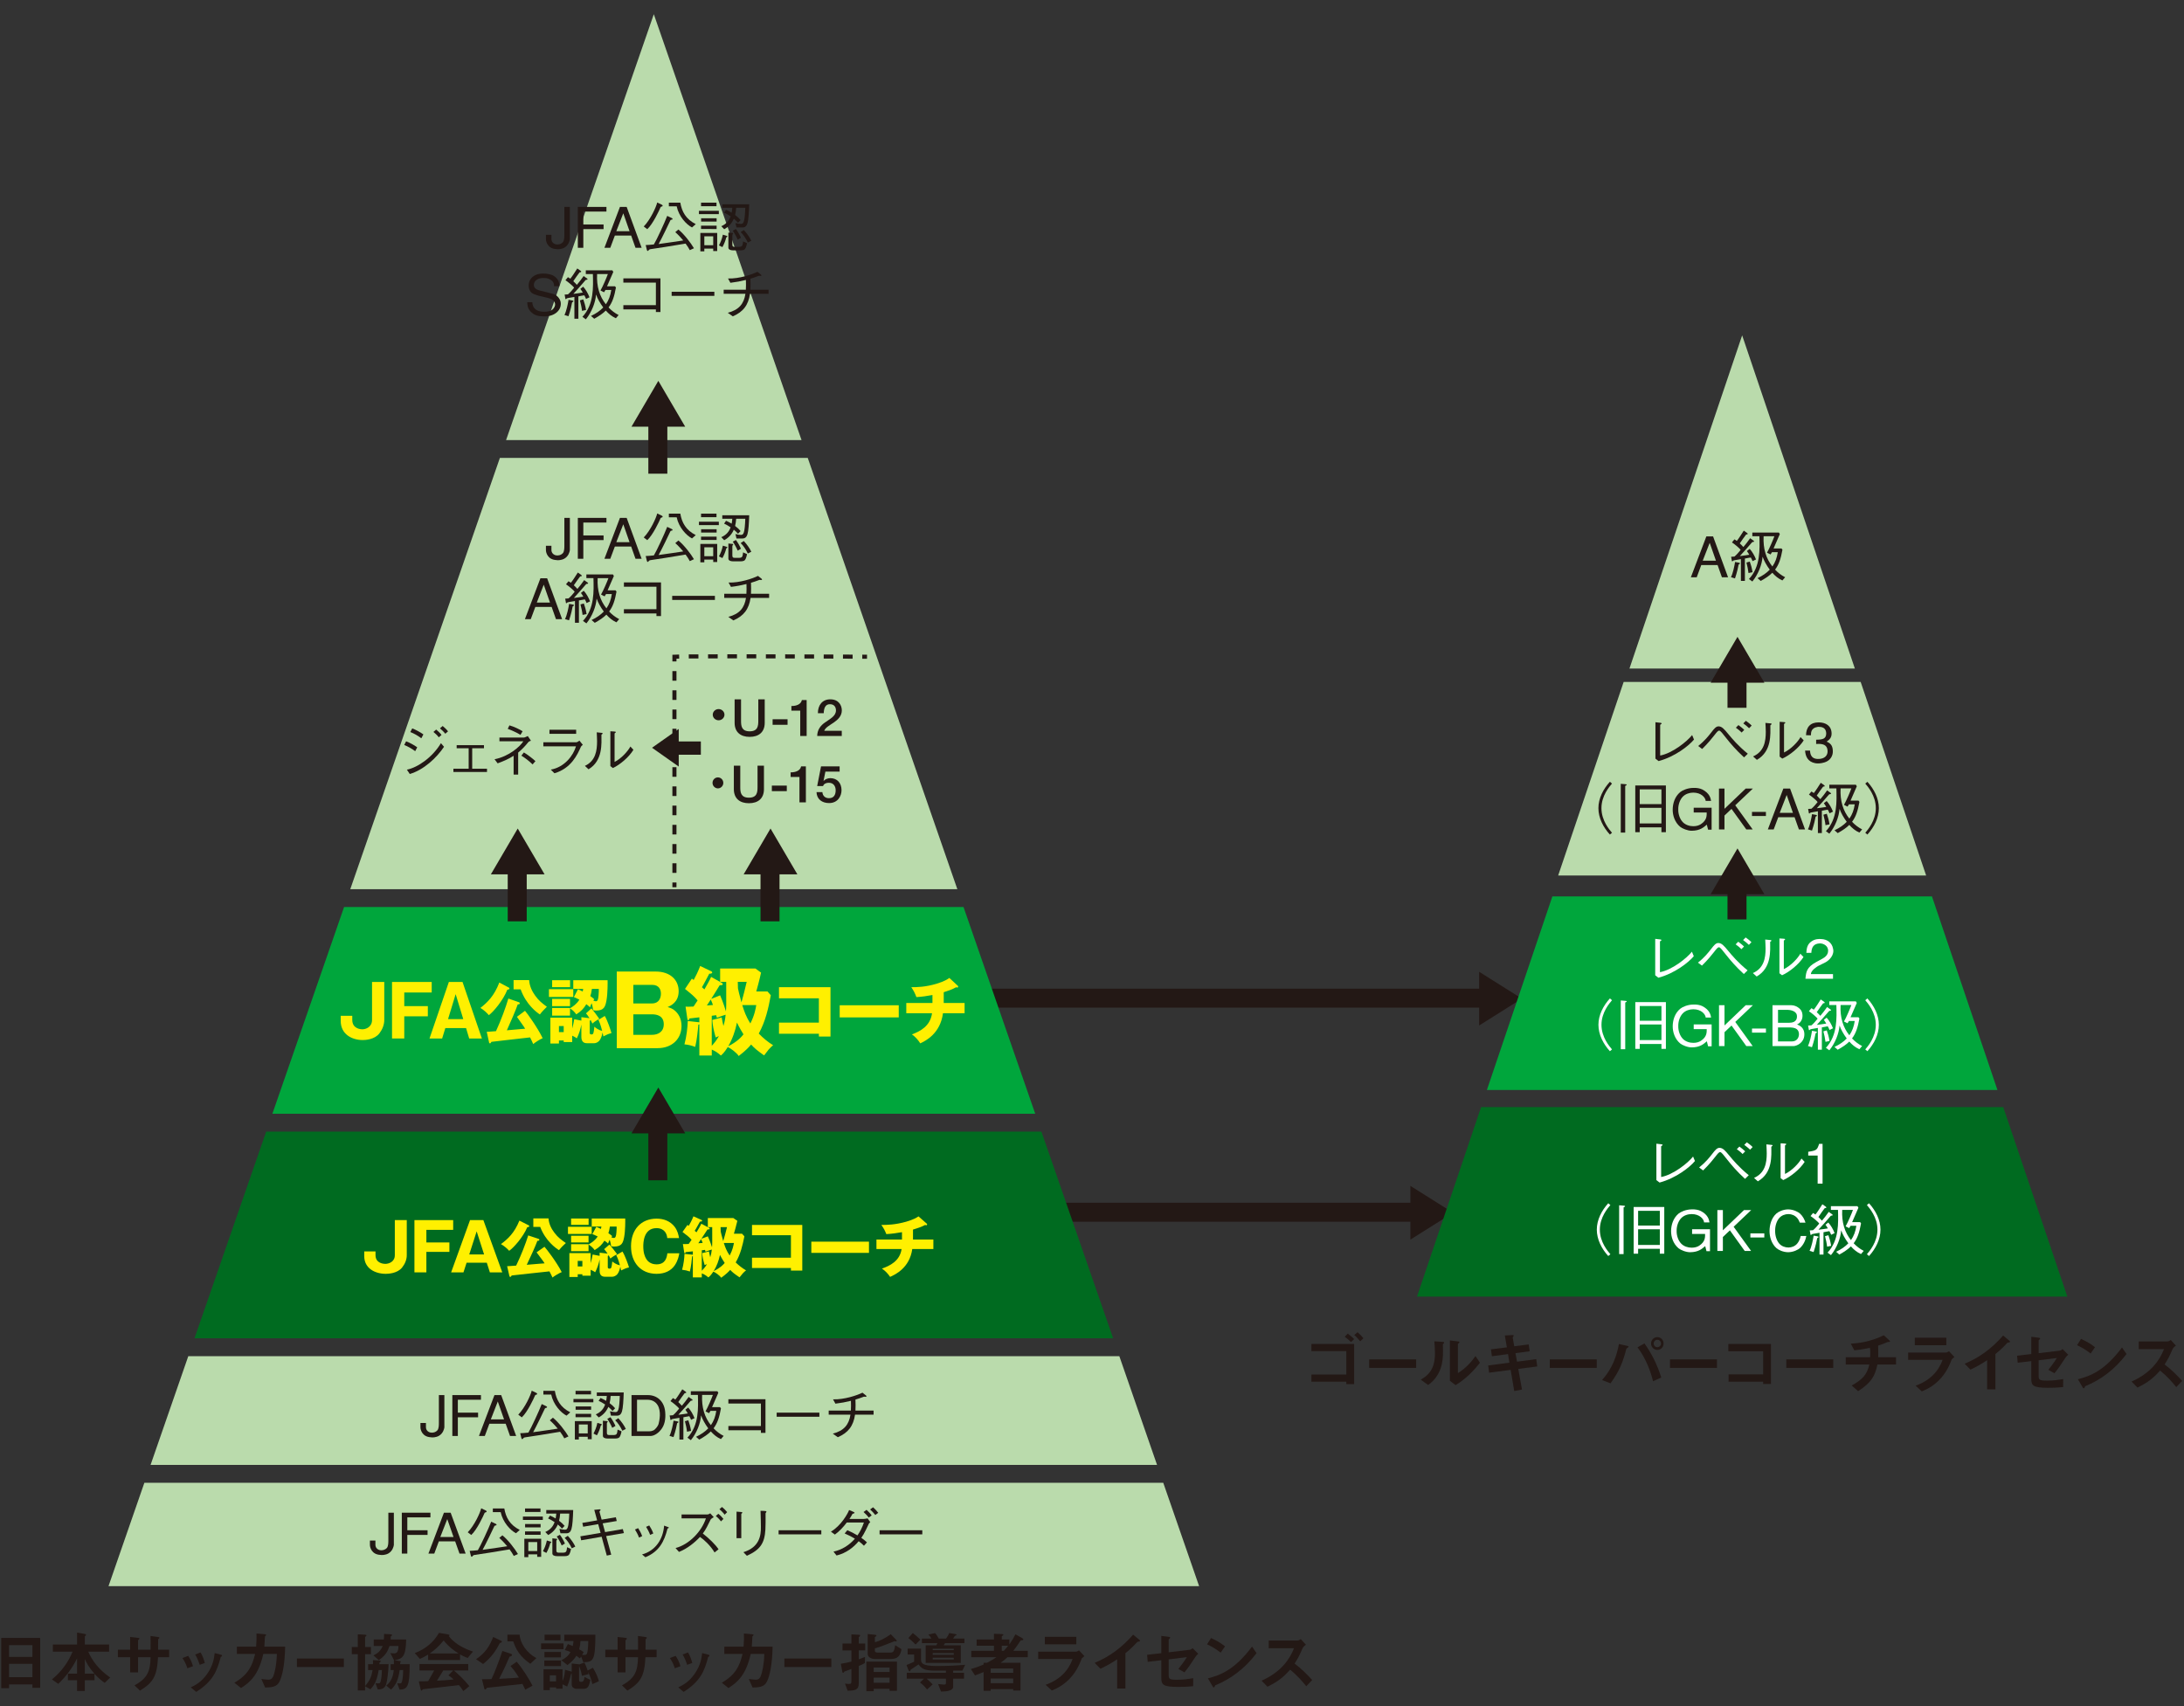 <?xml version="1.0" encoding="utf-8"?>
<!-- Generator: Adobe Illustrator 16.0.4, SVG Export Plug-In . SVG Version: 6.00 Build 0)  -->
<!DOCTYPE svg PUBLIC "-//W3C//DTD SVG 1.1//EN" "http://www.w3.org/Graphics/SVG/1.1/DTD/svg11.dtd">
<svg version="1.1" id="レイヤー_1" xmlns="http://www.w3.org/2000/svg" xmlns:xlink="http://www.w3.org/1999/xlink" x="0px"
	 y="0px" width="640px" height="500px" viewBox="0 10 640 500" enable-background="new 0 10 640 500" xml:space="preserve">
<rect x="0" y="10" width="640" height="500" fill="#333333" stroke="none"/>
<g>
	<polygon fill="#231815" points="413.298,373.289 425.82,365.415 413.298,357.538 413.298,362.481 275.057,362.481 275.054,368.049 
		413.298,368.049 	"/>
	<polygon fill="#231815" points="433.448,310.541 445.968,302.663 433.448,294.79 433.448,299.733 273.945,299.733 273.943,305.301 
		433.448,305.301 	"/>
	<polygon fill="#BADBAC" points="102.643,270.59 280.541,270.59 236.702,144.2 146.486,144.2 	"/>
	<polygon fill="#00A63C" points="79.819,336.401 303.364,336.401 282.352,275.821 100.828,275.821 	"/>
	<polygon fill="#BADBAC" points="31.799,474.837 351.387,474.837 340.881,444.551 42.306,444.551 	"/>
	<polygon fill="#006B20" points="56.987,402.214 326.198,402.214 305.182,341.636 78.002,341.636 	"/>
	<polygon fill="#BADBAC" points="44.122,439.316 339.064,439.316 328.01,407.446 55.176,407.446 	"/>
	<polygon fill="#BADBAC" points="191.593,14.165 148.301,138.969 234.881,138.969 	"/>
	<g>
		<g>
			<path fill="#231815" d="M161.59,78.807v1.216c0,0.871,0.583,1.415,1.287,1.579c0.703,0.164,1.543-0.051,2.074-0.642
				c0.447-0.492,0.429-1.71,0.429-2.186v-8.136h1.612v9.482c-0.084,0.543-0.411,1.742-1.561,2.435
				c-0.875,0.525-2.075,0.542-2.418,0.443c-2.468-0.115-3.035-2.12-3.035-2.926v-1.267H161.59z"/>
			<path fill="#231815" d="M169.327,70.639h8.384v1.364h-6.772v3.78h5.933v1.364h-5.933v5.474h-1.612V70.639z"/>
			<path fill="#231815" d="M178.839,82.621h-1.716l4.543-11.982h1.973l4.39,11.982h-1.8l-1.27-3.583h-4.785L178.839,82.621z
				 M180.604,77.755h3.877l-1.835-5.242L180.604,77.755z"/>
			<path fill="#231815" d="M188.645,76.375c1.972-2.021,3.668-5.769,3.945-7.034c0.685,0.328,1.184,0.543,1.336,0.641
				c0.188,0.116,0.292,0.197,0.24,0.396c-0.068,0.196-0.479,0.049-0.633,0.444c-0.275,0.69-2.213,4.864-3.86,6.343L188.645,76.375z
				 M202.141,83.312c-0.292-0.576-0.703-1.184-1.234-1.924c-2.796,0.509-9.603,1.546-10.238,1.627
				c-0.634,0.082-0.618,0.51-0.805,0.526c-0.206,0.018-0.257-0.132-0.325-0.378c-0.07-0.229-0.191-0.707-0.326-1.348
				c0.549,0.017,1.405-0.099,2.399-0.181c0.807-1.332,3.088-6.229,3.909-8.367c0.635,0.313,0.979,0.479,1.219,0.576
				c0.256,0.115,0.411,0.214,0.325,0.41s-0.497,0-0.669,0.428c-0.171,0.41-2.538,5.325-3.395,6.837
				c2.777-0.395,5.95-0.838,7.219-1.051c-0.669-0.789-1.492-1.693-2.333-2.434l0.909-0.772c1.663,1.331,3.67,3.962,4.562,5.49
				L202.141,83.312z M199.362,69.39c0.447,2.646,1.63,4.832,4.527,6.295l-1.098,0.97c-1.662-0.839-3.875-3.238-4.492-6.18h-2.298
				v-1.084L199.362,69.39L199.362,69.39z"/>
			<path fill="#231815" d="M204.818,72.759v-0.986h5.829v0.986H204.818z M205.23,78.266h4.938v5.308h-1.166v-0.723h-2.606v0.806
				h-1.167V78.266z M205.435,70.425V69.39h4.526v1.035H205.435z M205.435,77.114v-0.985h4.561v0.986L205.435,77.114L205.435,77.114z
				 M205.453,74.944V73.96h4.543v0.985L205.453,74.944L205.453,74.944z M209.003,79.251h-2.606v2.612h2.606V79.251z M210.681,81.914
				c0.428-0.822,0.857-1.742,1.149-3.14c0.583,0.181,0.874,0.264,1.028,0.312c0.153,0.032,0.325,0.082,0.275,0.23
				c-0.052,0.148-0.308,0.115-0.378,0.492c-0.067,0.396-0.549,1.76-1.063,2.613L210.681,81.914z M216.273,75.289
				c-0.326-0.377-0.755-0.805-1.235-1.199c-0.497,1.184-1.354,2.284-2.811,3.09l-0.859-0.887c1.51-0.658,2.299-1.677,2.728-2.894
				c-0.634-0.428-1.268-0.789-1.903-1.085l0.565-0.838c0.619,0.263,1.149,0.56,1.647,0.854c0.085-0.459,0.154-0.953,0.188-1.43
				h-2.932v-1.035h7.888c-0.067,2.334-0.206,4.568-0.514,5.571c-0.222,0.724-0.616,1.233-1.458,1.233h-1.765l-0.292-1.298
				c0.738,0.164,1.063,0.246,1.576,0.246c0.498,0,0.653-0.148,0.875-0.723c0.222-0.575,0.361-2.138,0.429-3.995h-2.674
				c-0.036,0.725-0.154,1.43-0.309,2.104c0.702,0.525,1.251,1.052,1.611,1.495L216.273,75.289z M213.443,78.149
				c0.566,0.065,0.875,0.083,1.167,0.116c0.153,0,0.24,0.016,0.24,0.181c0,0.181-0.24,0.131-0.24,0.509v2.695
				c0,0.542,0.188,0.691,0.636,0.691h1.456c0.566,0,0.807-0.247,0.892-0.592c0.086-0.346,0.104-0.493,0.154-1.002l1.166,0.509
				c-0.103,0.559-0.205,0.887-0.395,1.364c-0.24,0.527-0.565,0.756-1.577,0.756h-2.073c-0.927,0-1.424-0.312-1.424-0.806V78.149
				L213.443,78.149z M215.655,77.114c0.583,0.773,1.149,1.791,1.476,2.564l-0.959,0.559c-0.224-0.641-1.081-2.152-1.44-2.629
				L215.655,77.114z M217.969,77.409c0.961,1.037,1.8,2.27,2.195,3.157l-1.03,0.509c-0.496-1.084-1.319-2.334-2.09-3.057
				L217.969,77.409z"/>
			<path fill="#231815" d="M162.366,93.866c0.034-0.708-0.17-1.38-1.115-1.939c-0.841-0.479-1.442-0.46-2.076-0.46
				c-2.881,0-3.394,2.547-1.954,3.305c0.446,0.245,1.063,0.442,1.904,0.592c1.029,0.263,2.059,0.541,3.086,0.804
				c1.081,0.361,2.076,1.513,2.126,2.681c0.12,2.396-2.229,3.96-4.921,3.88c-1.647-0.052-2.88-0.248-3.995-1.513
				c-0.839-0.97-0.875-1.726-0.909-2.665h1.493c-0.019,0.708,0.256,2.366,2.417,2.731c0.376,0.066,1.011,0.114,1.646,0.066
				c0.652-0.066,1.32-0.216,1.765-0.577c0.806-0.657,1.424-2.038-0.069-3.023c-0.737-0.362-1.764-0.592-2.605-0.774
				c-1.698-0.377-0.875-0.181-2.555-0.725c-0.549-0.179-1.51-0.704-1.664-2.199c-0.205-1.941,1.167-3.879,4.202-3.879
				c1.043,0,2.278,0.18,3.033,0.621c1.698,1.005,1.801,2.534,1.75,3.076L162.366,93.866L162.366,93.866z"/>
			<path fill="#231815" d="M165.406,102.312c0.583-1.117,1.046-3.401,1.199-4.452c0.635,0.113,0.774,0.132,1.065,0.197
				c0.272,0.048,0.359,0.08,0.359,0.228c0,0.215-0.342,0.167-0.394,0.396c-0.068,0.478-0.445,2.233-1.046,3.994L165.406,102.312z
				 M168.322,103.398v-6.377c-0.977,0.183-1.766,0.296-1.973,0.343c-0.411,0.084-0.342,0.264-0.549,0.315
				c-0.153,0.032-0.153-0.345-0.188-0.526c-0.034-0.198-0.069-0.362-0.154-0.823c0.342-0.032,0.618-0.048,0.978-0.065
				c0.583-0.478,1.304-1.296,1.801-1.938c-0.292-0.511-1.869-1.775-2.538-2.203l0.721-0.887c0.308,0.164,0.36,0.183,0.703,0.445
				c0.513-0.61,1.406-2.009,2.041-3.01c0.513,0.345,0.702,0.493,0.941,0.658c0.206,0.146,0.257,0.248,0.188,0.343
				c-0.117,0.233-0.308-0.029-0.48,0.183c-0.187,0.213-1.405,1.907-1.817,2.549c0.379,0.36,0.857,0.838,1.046,1.068
				c0.463-0.542,1.458-1.774,1.99-2.579c0.513,0.377,0.668,0.508,0.874,0.621c0.188,0.132,0.325,0.248,0.256,0.364
				c-0.119,0.212-0.412,0-0.601,0.244c-0.291,0.348-3.033,3.502-3.514,3.964l0.034,0.029c0.995-0.131,2.093-0.263,2.693-0.377
				c-0.154-0.346-0.567-0.872-0.703-1.083l0.823-0.643c0.737,0.788,1.458,2.056,1.852,3.107l-1.012,0.493
				c-0.119-0.344-0.343-0.789-0.514-1.068c-0.325,0.03-1.044,0.181-1.732,0.312v6.542L168.322,103.398L168.322,103.398z
				 M170.927,97.744c0.309,0.854,0.601,1.826,0.806,3.105l-1.183,0.247c-0.085-0.854-0.36-2.153-0.617-3.075L170.927,97.744z
				 M180.495,94.26c-0.48,2.662-1.045,4.372-2.161,5.835c0.805,0.87,1.818,1.66,2.948,2.235l-0.806,0.936
				c-1.182-0.526-2.142-1.33-2.949-2.25c-0.875,0.869-1.954,1.593-3.396,2.396l-0.943-0.819c1.492-0.708,2.641-1.498,3.584-2.482
				c-0.958-1.282-1.732-2.711-2.075-3.748h-0.034c-0.188,2.316-1.251,5.077-2.983,7.216l-1.011-0.723
				c3.446-3.667,3.155-8.779,3.069-12.541h-2.073v-1.085h7.785l0.274,0.46c-0.549,1.297-1.167,2.663-1.837,4.208h2.333
				L180.495,94.26z M174.974,90.315c-0.189,3.666,0.754,6.606,2.573,8.859c0.822-1.168,1.336-2.533,1.577-4.191h-1.699
				c-0.154,0.247-0.273,0.46-0.411,0.671l-1.046-0.524c0.686-1.184,1.817-3.829,2.16-4.815L174.974,90.315L174.974,90.315z"/>
			<path fill="#231815" d="M182.667,100.67v-1.249h9.534v-6.593h-9.534v-1.25h10.872v9.862h-1.337v-0.771L182.667,100.67
				L182.667,100.67z"/>
			<path fill="#231815" d="M196.819,96.708v-1.199h12.519v1.199H196.819z"/>
			<path fill="#231815" d="M225.219,94.902v1.198h-5.437c-0.481,3.288-1.972,5.293-5.041,6.607l-1.476-1.035
				c3.329-0.871,4.733-2.68,5.178-5.573h-6.377v-1.198h6.499c0.051-0.855,0.051-1.826,0.016-2.863
				c-1.422,0.363-2.914,0.643-4.544,0.84l-0.702-1.265c3.276,0.114,7.133-1.202,8.625-1.957l0.771,0.606
				c0.241,0.197,0.514,0.363,0.379,0.544c-0.138,0.164-0.585-0.032-0.755,0.032c-0.806,0.314-1.612,0.592-2.451,0.84
				c0.05,1.148,0.05,2.283,0,3.222h5.315V94.902z"/>
		</g>
	</g>
	<g>
		<g>
			<path fill="#231815" d="M161.59,169.942v1.218c0,0.87,0.583,1.412,1.287,1.579c0.702,0.161,1.543-0.052,2.074-0.643
				c0.447-0.493,0.429-1.71,0.429-2.186v-8.137h1.612v9.483c-0.084,0.544-0.411,1.744-1.561,2.433
				c-0.875,0.526-2.075,0.543-2.418,0.446c-2.468-0.117-3.035-2.119-3.035-2.926v-1.268L161.59,169.942L161.59,169.942z"/>
			<path fill="#231815" d="M169.327,161.774h8.384v1.366h-6.772v3.777h5.933v1.366h-5.933v5.472h-1.612V161.774z"/>
			<path fill="#231815" d="M178.839,173.756h-1.716l4.543-11.981h1.973l4.39,11.981h-1.8l-1.27-3.581h-4.785L178.839,173.756z
				 M180.604,168.89h3.877l-1.835-5.241L180.604,168.89z"/>
			<path fill="#231815" d="M188.645,167.51c1.972-2.021,3.668-5.768,3.945-7.034c0.685,0.327,1.184,0.542,1.336,0.643
				c0.188,0.115,0.292,0.196,0.24,0.395c-0.068,0.197-0.479,0.05-0.633,0.445c-0.275,0.688-2.213,4.864-3.86,6.343L188.645,167.51z
				 M202.141,174.447c-0.292-0.576-0.703-1.183-1.234-1.924c-2.796,0.508-9.603,1.545-10.238,1.626
				c-0.634,0.083-0.618,0.51-0.805,0.526c-0.206,0.018-0.257-0.132-0.325-0.377c-0.07-0.23-0.191-0.705-0.326-1.347
				c0.549,0.016,1.405-0.101,2.399-0.184c0.807-1.33,3.088-6.227,3.909-8.364c0.635,0.313,0.979,0.476,1.219,0.576
				c0.256,0.112,0.411,0.212,0.325,0.409s-0.497,0-0.669,0.428c-0.171,0.411-2.538,5.325-3.395,6.837
				c2.777-0.395,5.95-0.837,7.219-1.052c-0.669-0.788-1.492-1.691-2.333-2.433l0.909-0.771c1.663,1.33,3.67,3.961,4.562,5.487
				L202.141,174.447z M199.362,160.525c0.447,2.645,1.63,4.832,4.527,6.296l-1.098,0.969c-1.662-0.837-3.875-3.239-4.492-6.181
				h-2.298v-1.083L199.362,160.525L199.362,160.525z"/>
			<path fill="#231815" d="M204.818,163.893v-0.985h5.829v0.985H204.818z M205.23,169.401h4.938v5.31h-1.166v-0.724h-2.606v0.805
				h-1.167V169.401z M205.435,161.562v-1.036h4.526v1.036H205.435z M205.435,168.25v-0.986h4.561v0.986H205.435z M205.453,166.081
				v-0.986h4.543v0.986H205.453z M209.003,170.387h-2.606v2.614h2.606V170.387z M210.681,173.05
				c0.428-0.823,0.857-1.743,1.149-3.139c0.583,0.181,0.874,0.264,1.028,0.312c0.153,0.033,0.325,0.084,0.275,0.23
				c-0.052,0.147-0.308,0.115-0.378,0.492c-0.067,0.396-0.549,1.758-1.063,2.612L210.681,173.05z M216.273,166.427
				c-0.326-0.379-0.755-0.807-1.235-1.201c-0.497,1.183-1.354,2.283-2.811,3.09l-0.859-0.889c1.51-0.657,2.299-1.675,2.728-2.893
				c-0.634-0.427-1.268-0.788-1.903-1.083l0.565-0.837c0.619,0.263,1.149,0.556,1.647,0.854c0.085-0.46,0.154-0.956,0.188-1.432
				h-2.932v-1.036h7.888c-0.067,2.336-0.206,4.571-0.514,5.573c-0.222,0.723-0.616,1.234-1.458,1.234h-1.765l-0.292-1.3
				c0.738,0.164,1.063,0.248,1.576,0.248c0.498,0,0.653-0.149,0.875-0.724c0.222-0.576,0.361-2.141,0.429-3.996h-2.674
				c-0.036,0.724-0.154,1.432-0.309,2.104c0.702,0.526,1.251,1.051,1.611,1.497L216.273,166.427z M213.443,169.285
				c0.566,0.064,0.875,0.082,1.167,0.116c0.153,0,0.24,0.015,0.24,0.182c0,0.18-0.24,0.132-0.24,0.509v2.694
				c0,0.544,0.188,0.69,0.636,0.69h1.456c0.566,0,0.807-0.248,0.892-0.592c0.086-0.343,0.104-0.492,0.154-1l1.166,0.508
				c-0.103,0.56-0.205,0.887-0.395,1.363c-0.24,0.526-0.565,0.758-1.577,0.758h-2.073c-0.927,0-1.424-0.313-1.424-0.807V169.285
				L213.443,169.285z M215.655,168.25c0.583,0.771,1.149,1.793,1.476,2.564l-0.959,0.559c-0.224-0.643-1.081-2.154-1.44-2.63
				L215.655,168.25z M217.969,168.546c0.961,1.037,1.8,2.269,2.195,3.155l-1.03,0.512c-0.496-1.087-1.319-2.336-2.09-3.061
				L217.969,168.546z"/>
			<path fill="#231815" d="M155.533,191.46h-1.715l4.544-11.983h1.973l4.39,11.983h-1.801l-1.268-3.586h-4.784L155.533,191.46z
				 M157.299,186.596h3.875l-1.835-5.244L157.299,186.596z"/>
			<path fill="#231815" d="M165.569,191.426c0.585-1.118,1.047-3.401,1.2-4.453c0.636,0.112,0.773,0.131,1.063,0.196
				c0.275,0.048,0.361,0.083,0.361,0.231c0,0.211-0.344,0.164-0.395,0.394c-0.068,0.476-0.446,2.235-1.047,3.996L165.569,191.426z
				 M168.485,192.513v-6.378c-0.977,0.181-1.765,0.294-1.973,0.345c-0.411,0.08-0.341,0.263-0.549,0.313
				c-0.153,0.03-0.153-0.347-0.187-0.526c-0.036-0.196-0.07-0.364-0.154-0.825c0.341-0.029,0.617-0.048,0.976-0.065
				c0.584-0.476,1.304-1.296,1.801-1.936c-0.291-0.511-1.868-1.774-2.538-2.206l0.721-0.883c0.308,0.16,0.36,0.179,0.702,0.441
				c0.515-0.608,1.407-2.005,2.042-3.006c0.514,0.344,0.702,0.49,0.942,0.658c0.207,0.147,0.257,0.245,0.188,0.344
				c-0.12,0.231-0.308-0.033-0.48,0.183c-0.189,0.213-1.406,1.905-1.819,2.547c0.379,0.36,0.857,0.836,1.047,1.068
				c0.462-0.542,1.456-1.774,1.989-2.581c0.514,0.377,0.668,0.508,0.875,0.624c0.189,0.132,0.325,0.247,0.256,0.361
				c-0.119,0.215-0.41,0-0.599,0.244c-0.292,0.348-3.035,3.502-3.517,3.964l0.034,0.033c0.994-0.132,2.092-0.265,2.694-0.38
				c-0.154-0.344-0.567-0.87-0.703-1.082l0.821-0.643c0.739,0.789,1.46,2.054,1.854,3.106l-1.014,0.494
				c-0.12-0.346-0.342-0.788-0.514-1.069c-0.326,0.033-1.045,0.18-1.732,0.311v6.545h-1.164V192.513z M171.092,186.858
				c0.308,0.855,0.599,1.823,0.805,3.105l-1.182,0.247c-0.085-0.854-0.361-2.153-0.618-3.074L171.092,186.858z M180.66,183.374
				c-0.481,2.659-1.047,4.369-2.161,5.834c0.805,0.872,1.817,1.661,2.949,2.234l-0.806,0.939c-1.184-0.526-2.142-1.333-2.948-2.254
				c-0.875,0.872-1.956,1.596-3.396,2.399l-0.943-0.822c1.492-0.705,2.639-1.495,3.583-2.481c-0.959-1.284-1.731-2.713-2.073-3.747
				h-0.036c-0.188,2.315-1.251,5.077-2.983,7.213l-1.012-0.723c3.446-3.664,3.157-8.776,3.071-12.538h-2.075v-1.087h7.785
				l0.276,0.459c-0.549,1.3-1.167,2.665-1.837,4.208h2.332L180.66,183.374z M175.137,179.43c-0.188,3.664,0.754,6.604,2.573,8.857
				c0.823-1.166,1.337-2.531,1.576-4.189h-1.698c-0.153,0.244-0.274,0.46-0.412,0.672l-1.046-0.526
				c0.687-1.184,1.819-3.828,2.161-4.814L175.137,179.43L175.137,179.43z"/>
			<path fill="#231815" d="M182.831,189.781v-1.249h9.533v-6.591h-9.533v-1.249h10.871v9.862h-1.337v-0.774L182.831,189.781
				L182.831,189.781z"/>
			<path fill="#231815" d="M196.982,185.821v-1.198h12.517v1.198H196.982z"/>
			<path fill="#231815" d="M225.382,184.014v1.202h-5.435c-0.481,3.287-1.973,5.289-5.043,6.604l-1.475-1.035
				c3.328-0.871,4.733-2.677,5.178-5.569h-6.378v-1.202h6.499c0.052-0.855,0.052-1.822,0.016-2.86
				c-1.422,0.361-2.914,0.643-4.544,0.839l-0.702-1.267c3.276,0.114,7.133-1.2,8.625-1.954l0.771,0.607
				c0.241,0.196,0.516,0.361,0.379,0.54c-0.138,0.167-0.584-0.029-0.755,0.036c-0.806,0.312-1.611,0.592-2.452,0.836
				c0.052,1.15,0.052,2.283,0,3.222h5.316V184.014z"/>
		</g>
	</g>
	<g>
		<g>
			<path fill="#FFF000" d="M112.607,297.78v11.114c0,1.452-0.559,2.798-1.415,3.932c-1.413,1.848-4.122,1.976-4.897,1.976
				c-3.187,0-6.451-1.725-6.451-5.588v-1.518h3.385v1.198c0,2.631,2.529,2.757,2.927,2.757c1.076,0,2.867-0.652,2.867-2.757V297.78
				H112.607z"/>
			<path fill="#FFF000" d="M125.374,304.859v2.987h-6.91v6.496h-3.585V297.78h11.629v3.086h-8.044v3.993H125.374z"/>
			<path fill="#FFF000" d="M130.501,311.292l-0.935,3.05h-3.704l5.674-16.563h4.003l5.675,16.563h-3.724l-0.916-3.05H130.501z
				 M135.757,308.665l-2.23-7.316l-2.23,7.316H135.757z"/>
			<path fill="#FFF000" d="M149.124,299.439c0.101,0.039,0.16,0.146,0.16,0.252c0,0.209-0.16,0.253-0.257,0.273
				c-0.179,0.04-0.239,0.062-0.359,0.084c-1.174,3.046-4.102,6.535-5.417,7.461c-0.499-0.61-1.474-1.535-2.469-2.124
				c2.09-1.638,4.042-3.53,5.536-7.44L149.124,299.439z M153.845,306.228c0.618,0.672,3.722,4.982,5.177,8.029
				c-0.717,0.273-2.35,1.324-2.768,1.725c-0.299-0.694-0.559-1.264-0.917-1.956c-1.791,0.21-10.474,1.176-11.329,1.302
				c-0.24,0.401-0.28,0.441-0.419,0.441c-0.119,0-0.239-0.04-0.277-0.293l-0.678-3.091c0.417-0.021,0.557-0.04,0.737-0.04
				c0.318-0.021,1.694-0.126,1.971-0.147c1.475-3.176,2.909-7.105,3.625-9.562l3.067,1.071c0.14,0.061,0.279,0.127,0.279,0.313
				c0,0.086-0.061,0.253-0.22,0.295c-0.06,0-0.318,0.02-0.377,0.041c-0.499,1.472-2.092,5.212-3.188,7.589
				c0.976-0.086,1.254-0.105,3.764-0.335c0.717-0.063,0.796-0.063,1.593-0.127c-0.142-0.251-0.578-0.946-0.937-1.409
				c-1.214-1.704-1.334-1.891-1.473-2.081L153.845,306.228z M155.059,297.231c0.119,1.893,0.956,3.425,1.793,4.584
				c1.075,1.492,2.01,2.186,3.405,3.237c-0.438,0.419-1.414,1.386-2.052,2.248c-0.895-0.57-4.042-2.901-5.635-7.356h-2.071v-2.713
				H155.059z"/>
			<path fill="#FFF000" d="M167.992,299.9v2.27h-7.129v-2.27H167.992z M173.308,305.532c0.738,0.885,1.455,1.81,2.312,3.049
				c-0.438,0.21-1.572,0.926-2.011,1.386c-0.199-0.42-0.338-0.693-0.518-1.028c-0.081,0.062-0.119,0.104-0.278,0.229v3.489
				c0,0.147,0,0.507,0.497,0.507c0.618,0,0.659-0.38,0.858-2.271c0.358,0.292,1.213,0.988,2.291,1.218
				c-0.52-2.038-0.876-2.751-1.096-3.217l1.852-1.152c0.797,1.279,1.713,4.076,1.972,5.022c-1.074,0.293-1.294,0.42-2.37,0.965
				c-0.139-0.712-0.179-0.903-0.24-1.152c-0.178,0.818-0.377,1.658-0.896,2.352c-0.358,0.442-0.976,0.8-1.512,0.8h-2.152
				c-1.034,0-1.653-0.527-1.653-1.892v-3.574c-0.278,1.409-0.696,2.775-1.333,4.037c-0.559-0.401-0.817-0.526-1.354-0.777v1.87
				h-2.489v-0.464h-1.393v0.885h-2.51v-7.568h6.393v3.173c0.278-0.946,0.418-1.704,0.598-2.73l2.089,0.42v-1.013l2.39,0.297
				c-0.577-0.903-0.855-1.196-1.035-1.409L173.308,305.532z M169.367,299.921c0.438,0.19,0.796,0.336,1.393,0.652
				c0.041-0.17,0.08-0.356,0.14-0.756h-2.907v-2.544h10.056c0.02,0.63,0.04,3.847-0.318,5.865c-0.339,1.847-0.697,3.026-3.047,3.026
				c-0.378,0-0.598-0.063-0.876-0.127c-0.041-0.336-0.08-0.859-0.419-2.037c-0.178,0.313-0.277,0.609-0.496,1.218
				c-0.221-0.233-0.4-0.439-1.077-0.925c-0.816,1.345-1.512,2.059-2.946,2.983c-0.399-0.565-0.935-1.198-1.832-1.764v2.124H161.8
				v-2.229h5.238v0.085c0.835-0.506,1.873-1.158,2.747-2.523c-0.834-0.439-1.233-0.606-1.612-0.756L169.367,299.921z
				 M167.057,297.273v2.018H161.8v-2.018H167.057z M167.037,302.737v2.122H161.8v-2.122H167.037z M165.185,312.471v-1.766h-1.393
				v1.766H165.185z M173.448,299.817c-0.141,1.071-0.298,1.639-0.458,2.101c0.636,0.443,0.917,0.717,1.155,0.922
				c-0.179,0.213-0.22,0.274-0.278,0.38c0.14,0.064,0.458,0.213,0.778,0.213c0.497,0,0.655-0.549,0.756-1.724
				c0.099-1.158,0.079-1.515,0.06-1.892H173.448z"/>
			<path fill="#FFF000" d="M180.741,317.175v-22.449h11.424c4.177,0,6.71,2.392,6.71,5.754c0,3.277-2.371,4.274-3.233,4.644
				c0.997,0.313,1.454,0.514,2.048,0.996c1.211,0.997,2.021,2.537,2.021,4.56c0,3.847-2.858,6.496-6.98,6.496H180.741
				L180.741,317.175z M185.591,304.069h5.497c1.994,0,2.587-1.567,2.587-2.853c0-1.193-0.538-2.589-2.587-2.589h-5.497V304.069z
				 M185.591,313.271h5.47c1.724,0,3.449-0.826,3.449-3.106c0-2.447-1.967-2.905-3.422-2.905h-5.497V313.271z"/>
			<path fill="#FFF000" d="M208.574,319.338h-3.638v-9.174c-0.082,0.087-0.135,0.113-0.297,0.113
				c-0.107,1.454-0.43,4.588-0.916,6.525c-1.239-0.428-1.833-0.601-3.152-0.743c0.62-2.306,0.917-4.985,0.972-6.837l3.098,0.344
				c0.216,0.028,0.243,0.028,0.297,0.056v-1.481c-0.35,0.03-2.749,0.314-2.937,0.344c-0.028,0.229-0.055,0.483-0.324,0.483
				c-0.188,0-0.215-0.144-0.27-0.483l-0.511-3.477c0.566,0.059,0.809,0.028,2.344-0.027c0.539-0.798,0.89-1.339,1.187-1.795
				c-1.187-1.341-1.429-1.539-3.691-3.364l2.02-3.02c0.109,0.088,0.271,0.229,0.514,0.4c0.538-0.965,1.265-2.392,1.911-4.101
				l3.181,1.51c0.026,0.026,0.349,0.168,0.349,0.371c0,0.254-0.377,0.425-0.863,0.368c-0.161,0.258-0.268,0.455-1.21,2.28
				c-0.379,0.77-0.728,1.337-0.943,1.679c0.377,0.314,0.538,0.455,0.727,0.655c0.7-1.226,1.617-2.819,1.967-3.672l3.152,1.763
				c0.19,0.116,0.243,0.228,0.243,0.345c0,0.314-0.323,0.314-0.458,0.314c-0.215,0-0.242,0-0.43,0.024
				c-0.404,0.627-2.102,3.448-2.479,3.989l2.613-1.026c0.834,1.882,1.59,4.305,1.697,4.7c0.109-1.309,0.109-1.309,0.082-8.66h-1.778
				v-3.901h10.348l1.644,1.196c-0.432,2.05-1.214,4.845-1.402,5.527h3.289l0.968,1.11c-0.727,3.901-1.563,7.664-3.53,11.225
				c1.267,1.31,2.668,2.478,4.205,3.418c-0.297,0.229-0.862,0.737-1.348,1.31c-1.024,1.337-1.132,1.481-1.293,1.679
				c-2.103-1.507-2.802-2.079-3.8-3.191c-0.7,0.828-1.643,1.826-3.638,3.363c-0.62-0.969-2.29-2.22-3.206-2.619
				c-1.024,1.623-1.644,2.165-2.02,2.478c-1.024-0.911-1.591-1.253-2.668-1.74v1.742H208.574z M207.145,304.667l1.779-0.143
				c-0.216-0.626-0.323-0.885-0.646-1.597L207.145,304.667z M211.484,308.173c0.189,0.996,0.296,1.623,0.51,2.506
				c0.324-0.999,0.513-1.995,0.647-3.306c-0.672,0.2-1.239,0.4-2.559,0.911c-0.027-0.111-0.189-0.652-0.216-0.769
				c-0.188,0.03-1.105,0.144-1.293,0.172v8.803c0.538-0.57,1.293-1.423,2.1-2.851c-0.349,0.146-0.484,0.202-0.942,0.4
				c-0.672-2.308-0.889-3.674-0.997-5.128L211.484,308.173z M217.87,313.128c-0.297-0.486-1.267-2.054-1.913-3.449
				c-0.486,2.452-1.321,4.814-2.561,6.953C216.199,315.18,217.249,313.896,217.87,313.128z M216.253,299.652
				c0.133,0.599,0.376,1.823,1.023,4.104c0.35-1.141,1.212-4.56,1.536-6.014h-2.613L216.253,299.652z M217.519,304.554
				c0.51,1.65,1.051,3.332,2.371,5.383c1.213-2.393,1.538-4.243,1.725-5.383H217.519z"/>
			<path fill="#FFF000" d="M228.274,312.954v-3.26h11.689v-7.127h-11.689v-3.256h15.094v14.462h-3.405v-0.819H228.274
				L228.274,312.954z"/>
			<path fill="#FFF000" d="M263.37,304.608v3.553h-17.305v-3.553H263.37z"/>
			<path fill="#FFF000" d="M276.551,303.937h6.114v3.007h-6.333c-0.796,6.03-5.157,8.11-6.652,8.825
				c-0.656-1.027-1.473-1.932-2.449-2.626c2.33-0.862,5.377-2.377,5.894-6.199h-7.547v-3.007h7.667v-2.333
				c-1.554,0.292-3.126,0.525-4.7,0.609c-0.459-1.196-0.758-1.788-1.494-2.901c1.692,0,4.141-0.039,7.467-1.032
				c2.291-0.712,3.146-1.299,3.685-1.679l2.487,2.312c0.1,0.086,0.1,0.19,0.1,0.212c0,0.124-0.08,0.293-0.279,0.293
				c-0.099,0-0.199-0.042-0.298-0.106c-1.153,0.653-2.41,1.073-3.664,1.471L276.551,303.937L276.551,303.937z"/>
		</g>
	</g>
	<g>
		<g>
			<path fill="#FFF000" d="M119.199,367.569v10.283c0,1.338-0.545,2.583-1.38,3.635c-1.381,1.709-4.025,1.826-4.782,1.826
				c-3.11,0-6.299-1.593-6.299-5.169v-1.4h3.304v1.108c0,2.429,2.469,2.545,2.858,2.545c1.048,0,2.799-0.604,2.799-2.545v-10.283
				H119.199L119.199,367.569z"/>
			<path fill="#FFF000" d="M131.691,374.119v2.761h-6.746v6.004h-3.499v-15.315H132.8v2.857h-7.854v3.693H131.691z"/>
			<path fill="#FFF000" d="M136.729,380.065l-0.913,2.819h-3.616l5.539-15.315h3.907l5.541,15.315h-3.637l-0.894-2.819H136.729z
				 M141.86,377.638l-2.177-6.767l-2.177,6.767H141.86z"/>
			<path fill="#FFF000" d="M154.944,369.103c0.097,0.04,0.155,0.136,0.155,0.234c0,0.193-0.155,0.233-0.251,0.25
				c-0.176,0.041-0.234,0.061-0.351,0.081c-1.146,2.817-4.002,6.044-5.288,6.897c-0.485-0.562-1.437-1.416-2.408-1.962
				c2.041-1.518,3.946-3.268,5.403-6.885L154.944,369.103z M159.551,375.384c0.603,0.621,3.635,4.606,5.054,7.423
				c-0.7,0.255-2.293,1.224-2.702,1.593c-0.292-0.64-0.544-1.163-0.894-1.804c-1.749,0.19-10.225,1.086-11.06,1.203
				c-0.235,0.368-0.272,0.41-0.409,0.41c-0.116,0-0.233-0.042-0.271-0.274l-0.662-2.858c0.409-0.02,0.544-0.04,0.719-0.04
				c0.312-0.018,1.653-0.115,1.925-0.133c1.438-2.937,2.838-6.573,3.537-8.847l2.994,0.992c0.135,0.058,0.271,0.118,0.271,0.289
				c0,0.079-0.058,0.234-0.214,0.273c-0.058,0-0.31,0.021-0.369,0.042c-0.486,1.36-2.042,4.818-3.11,7.014
				c0.952-0.075,1.225-0.096,3.674-0.309c0.7-0.061,0.778-0.061,1.555-0.115c-0.136-0.233-0.564-0.876-0.913-1.305
				c-1.186-1.573-1.303-1.751-1.439-1.922L159.551,375.384z M160.737,367.064c0.116,1.75,0.933,3.165,1.75,4.237
				c1.049,1.379,1.963,2.018,3.324,2.992c-0.429,0.39-1.381,1.282-2.003,2.08c-0.874-0.524-3.946-2.683-5.501-6.804h-2.022v-2.507
				L160.737,367.064L160.737,367.064z"/>
			<path fill="#FFF000" d="M173.399,369.532v2.1h-6.96v-2.1H173.399z M178.589,374.74c0.72,0.816,1.418,1.672,2.255,2.817
				c-0.429,0.197-1.535,0.858-1.964,1.285c-0.194-0.39-0.33-0.642-0.505-0.951c-0.079,0.056-0.117,0.097-0.272,0.213v3.227
				c0,0.137,0,0.465,0.486,0.465c0.602,0,0.641-0.35,0.836-2.099c0.35,0.273,1.187,0.913,2.234,1.126
				c-0.504-1.886-0.855-2.546-1.068-2.973l1.808-1.07c0.776,1.187,1.671,3.77,1.924,4.646c-1.051,0.273-1.265,0.391-2.313,0.896
				c-0.137-0.662-0.175-0.834-0.232-1.068c-0.176,0.756-0.371,1.533-0.875,2.176c-0.35,0.41-0.953,0.738-1.477,0.738h-2.101
				c-1.01,0-1.613-0.485-1.613-1.749v-3.303c-0.271,1.3-0.68,2.564-1.303,3.733c-0.543-0.37-0.795-0.486-1.322-0.723v1.732h-2.429
				v-0.43h-1.361v0.816h-2.449v-6.996h6.239v2.934c0.272-0.875,0.409-1.572,0.584-2.525l2.041,0.389v-0.933l2.334,0.273
				c-0.564-0.836-0.837-1.107-1.011-1.304L178.589,374.74z M174.74,369.552c0.427,0.172,0.776,0.309,1.36,0.603
				c0.038-0.156,0.079-0.331,0.136-0.701H173.4v-2.354h9.816c0.019,0.587,0.04,3.561-0.312,5.427
				c-0.33,1.709-0.68,2.797-2.973,2.797c-0.371,0-0.583-0.056-0.857-0.116c-0.038-0.309-0.077-0.795-0.406-1.887
				c-0.176,0.292-0.274,0.566-0.487,1.128c-0.214-0.214-0.388-0.408-1.049-0.855c-0.797,1.245-1.478,1.906-2.878,2.761
				c-0.388-0.526-0.915-1.107-1.788-1.633v1.962h-5.113v-2.058h5.113v0.074c0.815-0.464,1.827-1.066,2.682-2.33
				c-0.815-0.409-1.206-0.564-1.574-0.698L174.74,369.552z M172.485,367.099v1.867h-5.132v-1.867H172.485z M172.466,372.156v1.963
				h-5.113v-1.963H172.466z M170.657,381.155v-1.633h-1.361v1.633H170.657z M178.725,369.453c-0.136,0.991-0.292,1.514-0.446,1.945
				c0.622,0.405,0.894,0.658,1.126,0.853c-0.175,0.195-0.215,0.253-0.272,0.351c0.136,0.061,0.447,0.194,0.759,0.194
				c0.485,0,0.643-0.503,0.738-1.593c0.098-1.07,0.079-1.398,0.058-1.75H178.725z"/>
			<path fill="#FFF000" d="M199.063,377.287c-0.096,0.584-0.349,2.08-1.321,3.517c-1.088,1.595-2.915,2.509-5.326,2.509
				c-4.569,0-7.502-3.205-7.502-8.086c0-4.859,2.916-8.086,7.502-8.086c2.099,0,3.985,0.718,5.286,2.392
				c0.914,1.226,1.128,2.447,1.284,3.304h-3.461c-0.058-1.164-0.758-2.914-3.147-2.914c-3.868,0-3.868,4.491-3.868,5.305
				c0,1.945,0.427,2.995,0.874,3.733c0.33,0.563,1.224,1.575,3.012,1.575c2.546,0,3.012-1.903,3.168-3.246h3.499V377.287z"/>
			<path fill="#FFF000" d="M205.656,384.365h-2.624v-6.261c-0.06,0.058-0.099,0.075-0.215,0.075c-0.078,0.991-0.312,3.13-0.66,4.453
				c-0.895-0.292-1.322-0.407-2.275-0.507c0.447-1.575,0.662-3.4,0.7-4.664l2.235,0.233c0.155,0.02,0.174,0.02,0.215,0.04v-1.011
				c-0.254,0.02-1.984,0.212-2.119,0.232c-0.02,0.156-0.039,0.331-0.233,0.331c-0.136,0-0.156-0.1-0.195-0.331l-0.369-2.373
				c0.409,0.042,0.583,0.022,1.692-0.02c0.388-0.541,0.64-0.911,0.854-1.225c-0.854-0.911-1.03-1.045-2.662-2.29l1.458-2.062
				c0.079,0.061,0.195,0.157,0.369,0.272c0.389-0.662,0.914-1.633,1.38-2.798l2.293,1.028c0.021,0.021,0.253,0.117,0.253,0.254
				c0,0.178-0.272,0.293-0.622,0.252c-0.116,0.178-0.195,0.313-0.875,1.558c-0.271,0.523-0.524,0.911-0.68,1.146
				c0.271,0.215,0.39,0.311,0.525,0.446c0.506-0.835,1.167-1.927,1.42-2.508l2.272,1.203c0.137,0.081,0.174,0.157,0.174,0.235
				c0,0.216-0.233,0.216-0.329,0.216c-0.156,0-0.174,0-0.312,0.019c-0.292,0.426-1.516,2.354-1.788,2.723l1.886-0.702
				c0.603,1.284,1.146,2.938,1.224,3.208c0.078-0.894,0.078-0.894,0.059-5.909h-1.283v-2.663h7.465l1.186,0.817
				c-0.312,1.4-0.875,3.302-1.011,3.77h2.372l0.7,0.759c-0.525,2.661-1.127,5.229-2.546,7.66c0.913,0.895,1.924,1.688,3.033,2.331
				c-0.214,0.155-0.623,0.505-0.971,0.895c-0.741,0.914-0.817,1.011-0.934,1.147c-1.518-1.032-2.022-1.422-2.741-2.181
				c-0.506,0.567-1.186,1.246-2.625,2.296c-0.447-0.662-1.653-1.516-2.313-1.79c-0.739,1.108-1.186,1.478-1.459,1.695
				c-0.738-0.623-1.146-0.857-1.924-1.188v1.188H205.656z M204.627,374.352l1.283-0.097c-0.156-0.431-0.235-0.602-0.466-1.087
				L204.627,374.352z M207.757,376.744c0.136,0.681,0.212,1.108,0.369,1.709c0.234-0.681,0.37-1.36,0.466-2.256
				c-0.485,0.138-0.892,0.273-1.847,0.622c-0.02-0.075-0.136-0.445-0.154-0.523c-0.135,0.019-0.799,0.099-0.934,0.116v6.005
				c0.388-0.391,0.934-0.972,1.516-1.941c-0.253,0.096-0.35,0.135-0.68,0.273c-0.486-1.578-0.641-2.509-0.72-3.5L207.757,376.744z
				 M212.364,380.126c-0.215-0.333-0.914-1.4-1.38-2.354c-0.35,1.671-0.954,3.285-1.847,4.743
				C211.158,381.524,211.915,380.65,212.364,380.126z M211.197,370.931c0.098,0.406,0.272,1.243,0.739,2.799
				c0.253-0.779,0.874-3.111,1.109-4.102h-1.886L211.197,370.931z M212.111,374.275c0.369,1.127,0.758,2.273,1.709,3.671
				c0.875-1.634,1.109-2.895,1.245-3.671H212.111z"/>
			<path fill="#FFF000" d="M220.367,381.604v-3.015h11.409v-6.59h-11.409v-3.014h14.734v13.377h-3.325v-0.759H220.367z"/>
			<path fill="#FFF000" d="M254.644,373.886v3.286h-16.892v-3.286H254.644z"/>
			<path fill="#FFF000" d="M267.545,373.264h5.969v2.779h-6.182c-0.778,5.58-5.034,7.501-6.493,8.166
				c-0.642-0.955-1.439-1.791-2.391-2.431c2.275-0.798,5.249-2.198,5.754-5.735h-7.367v-2.779h7.483v-2.158
				c-1.515,0.272-3.052,0.485-4.586,0.566c-0.446-1.11-0.738-1.654-1.458-2.687c1.653,0,4.043-0.037,7.289-0.95
				c2.235-0.663,3.072-1.207,3.596-1.558l2.429,2.14c0.099,0.078,0.099,0.178,0.099,0.197c0,0.115-0.079,0.271-0.272,0.271
				c-0.097,0-0.195-0.038-0.292-0.1c-1.127,0.603-2.354,0.992-3.579,1.36V373.264L267.545,373.264z"/>
		</g>
	</g>
	<g>
		<g>
			<path fill="#231815" d="M124.818,427.021v1.216c0,0.87,0.583,1.413,1.287,1.578c0.703,0.164,1.542-0.051,2.073-0.643
				c0.447-0.491,0.43-1.709,0.43-2.185v-8.138h1.611v9.484c-0.084,0.544-0.411,1.742-1.56,2.434
				c-0.873,0.525-2.073,0.543-2.417,0.442c-2.469-0.113-3.034-2.119-3.034-2.923v-1.267H124.818z"/>
			<path fill="#231815" d="M132.555,418.85h8.385v1.366h-6.774v3.78h5.934v1.362h-5.934v5.475h-1.611V418.85z"/>
			<path fill="#231815" d="M142.066,430.833h-1.714l4.543-11.983h1.972l4.391,11.983h-1.801l-1.27-3.583h-4.784L142.066,430.833z
				 M143.832,425.968h3.875l-1.834-5.241L143.832,425.968z"/>
			<path fill="#231815" d="M151.872,424.588c1.973-2.021,3.671-5.769,3.943-7.035c0.686,0.328,1.183,0.544,1.337,0.64
				c0.19,0.116,0.292,0.197,0.24,0.396c-0.068,0.196-0.48,0.051-0.636,0.445c-0.272,0.69-2.21,4.865-3.857,6.344L151.872,424.588z
				 M165.368,431.525c-0.292-0.577-0.702-1.184-1.235-1.924c-2.794,0.508-9.601,1.544-10.236,1.627
				c-0.634,0.083-0.619,0.507-0.807,0.526c-0.205,0.018-0.257-0.132-0.326-0.377c-0.067-0.232-0.188-0.708-0.325-1.351
				c0.549,0.019,1.407-0.096,2.402-0.179c0.806-1.333,3.086-6.229,3.909-8.368c0.635,0.313,0.978,0.478,1.217,0.576
				c0.257,0.116,0.412,0.212,0.326,0.409s-0.498,0-0.668,0.431c-0.172,0.409-2.539,5.325-3.396,6.836
				c2.777-0.394,5.95-0.839,7.219-1.052c-0.669-0.787-1.492-1.692-2.332-2.433l0.908-0.773c1.665,1.331,3.669,3.96,4.562,5.49
				L165.368,431.525z M162.59,417.601c0.445,2.648,1.628,4.835,4.527,6.298l-1.098,0.971c-1.665-0.84-3.875-3.24-4.492-6.18h-2.297
				v-1.088L162.59,417.601L162.59,417.601z"/>
			<path fill="#231815" d="M168.045,420.972v-0.986h5.831v0.986H168.045z M168.457,426.475h4.939v5.312h-1.167v-0.723h-2.606v0.804
				h-1.167V426.475z M168.662,418.638V417.6h4.528v1.038H168.662z M168.662,425.329v-0.987h4.561v0.987H168.662z M168.678,423.158
				v-0.985h4.543v0.985H168.678z M172.23,427.463h-2.606v2.613h2.606V427.463z M173.91,430.128c0.428-0.825,0.857-1.746,1.149-3.141
				c0.582,0.182,0.874,0.263,1.028,0.313c0.155,0.03,0.325,0.081,0.273,0.228c-0.051,0.149-0.308,0.116-0.376,0.496
				c-0.068,0.394-0.549,1.757-1.062,2.611L173.91,430.128z M179.499,423.503c-0.324-0.378-0.753-0.805-1.234-1.198
				c-0.497,1.183-1.355,2.283-2.812,3.09l-0.857-0.891c1.507-0.657,2.297-1.674,2.726-2.893c-0.634-0.425-1.27-0.789-1.904-1.082
				l0.567-0.839c0.617,0.263,1.148,0.559,1.645,0.854c0.085-0.46,0.155-0.953,0.191-1.431h-2.933v-1.034h7.888
				c-0.069,2.334-0.207,4.568-0.515,5.569c-0.223,0.725-0.616,1.234-1.458,1.234h-1.767l-0.29-1.3
				c0.737,0.167,1.062,0.249,1.577,0.249c0.496,0,0.651-0.147,0.873-0.725c0.225-0.574,0.361-2.136,0.429-3.994h-2.675
				c-0.032,0.723-0.153,1.431-0.308,2.104c0.703,0.525,1.252,1.051,1.612,1.497L179.499,423.503z M176.67,426.362
				c0.566,0.065,0.875,0.084,1.167,0.112c0.154,0,0.241,0.02,0.241,0.184c0,0.183-0.241,0.132-0.241,0.511v2.694
				c0,0.542,0.189,0.689,0.635,0.689h1.458c0.566,0,0.806-0.245,0.891-0.592c0.084-0.346,0.104-0.49,0.154-1.002l1.167,0.512
				c-0.104,0.556-0.206,0.885-0.395,1.362c-0.238,0.526-0.564,0.757-1.576,0.757h-2.076c-0.926,0-1.423-0.314-1.423-0.805V426.362
				L176.67,426.362z M178.883,425.329c0.584,0.771,1.148,1.79,1.475,2.564l-0.959,0.557c-0.223-0.641-1.082-2.152-1.441-2.631
				L178.883,425.329z M181.197,425.622c0.959,1.037,1.801,2.271,2.195,3.156l-1.028,0.511c-0.498-1.085-1.321-2.334-2.092-3.057
				L181.197,425.622z"/>
			<path fill="#231815" d="M185.064,430.833V418.85h4.818c2.641,0,4.75,1.793,5.042,4.883c0.205,2.152-0.154,3.978-1.27,5.309
				c-1.079,1.332-2.281,1.759-2.898,1.792H185.064L185.064,430.833z M186.675,420.216v9.255h3.498c0.48,0,0.79-0.051,1.287-0.264
				c0.549-0.248,1.355-1.267,1.527-1.876c0.12-0.46,0.325-1.396,0.377-2.448c0.033-1.067-0.103-2.234-0.686-3.141
				c-0.703-1.117-1.834-1.526-2.951-1.526H186.675z"/>
			<path fill="#231815" d="M196.181,430.8c0.584-1.116,1.046-3.403,1.202-4.455c0.634,0.116,0.771,0.133,1.063,0.197
				c0.274,0.051,0.36,0.083,0.36,0.233c0,0.213-0.344,0.161-0.394,0.395c-0.069,0.476-0.446,2.235-1.047,3.993L196.181,430.8z
				 M199.096,431.885v-6.377c-0.978,0.18-1.764,0.296-1.972,0.347c-0.411,0.081-0.341,0.263-0.549,0.311
				c-0.155,0.033-0.155-0.347-0.188-0.525c-0.035-0.198-0.069-0.362-0.153-0.823c0.341-0.032,0.617-0.051,0.976-0.064
				c0.585-0.476,1.303-1.3,1.8-1.939c-0.292-0.508-1.869-1.775-2.538-2.203l0.721-0.887c0.309,0.164,0.361,0.18,0.703,0.443
				c0.514-0.608,1.405-2.003,2.041-3.007c0.514,0.347,0.703,0.493,0.942,0.657c0.206,0.149,0.257,0.245,0.189,0.348
				c-0.12,0.229-0.309-0.035-0.481,0.18c-0.188,0.216-1.405,1.906-1.818,2.547c0.378,0.362,0.858,0.839,1.047,1.068
				c0.463-0.543,1.458-1.774,1.989-2.581c0.514,0.38,0.669,0.511,0.875,0.627c0.188,0.132,0.324,0.245,0.256,0.359
				c-0.119,0.216-0.412,0-0.6,0.247c-0.292,0.345-3.036,3.501-3.516,3.961l0.034,0.035c0.996-0.131,2.093-0.264,2.694-0.379
				c-0.154-0.345-0.566-0.87-0.703-1.085l0.822-0.64c0.738,0.79,1.459,2.054,1.853,3.106l-1.011,0.492
				c-0.121-0.347-0.342-0.789-0.515-1.069c-0.325,0.034-1.045,0.182-1.731,0.313v6.541h-1.167V431.885z M201.703,426.231
				c0.308,0.854,0.599,1.823,0.806,3.107l-1.183,0.245c-0.085-0.854-0.362-2.152-0.619-3.073L201.703,426.231z M211.271,422.747
				c-0.48,2.661-1.047,4.371-2.161,5.833c0.805,0.872,1.817,1.661,2.949,2.235l-0.806,0.938c-1.184-0.527-2.143-1.333-2.95-2.254
				c-0.874,0.872-1.955,1.596-3.396,2.401l-0.943-0.824c1.492-0.705,2.639-1.494,3.583-2.479c-0.958-1.283-1.73-2.714-2.072-3.75
				h-0.036c-0.189,2.319-1.252,5.081-2.984,7.215l-1.012-0.723c3.447-3.664,3.156-8.775,3.07-12.539h-2.075v-1.085h7.785
				l0.276,0.461c-0.549,1.299-1.167,2.663-1.836,4.207h2.332L211.271,422.747z M205.749,418.802
				c-0.187,3.664,0.755,6.606,2.573,8.856c0.822-1.165,1.336-2.527,1.576-4.188h-1.697c-0.155,0.245-0.275,0.46-0.413,0.676
				l-1.046-0.527c0.687-1.184,1.817-3.831,2.161-4.816H205.749L205.749,418.802z"/>
			<path fill="#231815" d="M213.442,429.157v-1.251h9.535v-6.59h-9.535v-1.25h10.873v9.863h-1.337v-0.773L213.442,429.157
				L213.442,429.157z"/>
			<path fill="#231815" d="M227.594,425.197v-1.201h12.518v1.201H227.594z"/>
			<path fill="#231815" d="M255.994,423.387v1.201h-5.435c-0.48,3.286-1.972,5.292-5.042,6.606l-1.474-1.037
				c3.328-0.869,4.733-2.678,5.178-5.57h-6.379v-1.201h6.498c0.053-0.854,0.053-1.823,0.017-2.858
				c-1.422,0.36-2.914,0.64-4.544,0.836l-0.703-1.267c3.275,0.117,7.133-1.198,8.625-1.954l0.772,0.609
				c0.24,0.197,0.515,0.36,0.377,0.541c-0.137,0.164-0.582-0.032-0.754,0.033c-0.806,0.311-1.611,0.592-2.451,0.837
				c0.052,1.152,0.052,2.285,0,3.222h5.315V423.387z"/>
		</g>
	</g>
	<g>
		<g>
			<path fill="#231815" d="M110.012,461.488v1.218c0,0.87,0.581,1.411,1.285,1.578c0.703,0.161,1.543-0.052,2.077-0.644
				c0.444-0.492,0.429-1.709,0.429-2.185v-8.137h1.612v9.483c-0.085,0.543-0.413,1.745-1.561,2.433
				c-0.874,0.525-2.076,0.544-2.418,0.446c-2.469-0.116-3.035-2.119-3.035-2.926v-1.267L110.012,461.488L110.012,461.488z"/>
			<path fill="#231815" d="M117.747,453.32h8.385v1.365h-6.772v3.778h5.933v1.366h-5.933v5.472h-1.613V453.32z"/>
			<path fill="#231815" d="M127.26,465.301h-1.715l4.544-11.981h1.972l4.391,11.981h-1.801l-1.269-3.581h-4.783L127.26,465.301z
				 M129.026,460.436h3.876l-1.835-5.241L129.026,460.436z"/>
			<path fill="#231815" d="M137.066,459.056c1.973-2.02,3.669-5.768,3.945-7.034c0.685,0.327,1.184,0.543,1.337,0.643
				c0.187,0.116,0.292,0.196,0.239,0.394c-0.067,0.198-0.479,0.051-0.633,0.447c-0.275,0.688-2.213,4.863-3.858,6.341
				L137.066,459.056z M150.561,465.994c-0.292-0.577-0.702-1.184-1.234-1.925c-2.797,0.508-9.604,1.546-10.238,1.626
				c-0.634,0.084-0.617,0.512-0.805,0.526c-0.206,0.019-0.257-0.132-0.325-0.377c-0.069-0.229-0.19-0.704-0.325-1.347
				c0.549,0.015,1.405-0.1,2.398-0.183c0.807-1.331,3.088-6.228,3.909-8.365c0.635,0.314,0.979,0.475,1.219,0.576
				c0.257,0.113,0.412,0.213,0.326,0.409s-0.498,0-0.67,0.428c-0.171,0.411-2.538,5.325-3.395,6.838
				c2.778-0.396,5.95-0.837,7.219-1.053c-0.669-0.788-1.492-1.691-2.333-2.433l0.91-0.771c1.663,1.331,3.669,3.961,4.561,5.487
				L150.561,465.994z M147.783,452.071c0.446,2.645,1.629,4.832,4.528,6.296l-1.098,0.969c-1.663-0.837-3.875-3.239-4.492-6.18
				h-2.298v-1.084L147.783,452.071L147.783,452.071z"/>
			<path fill="#231815" d="M153.239,455.439v-0.986h5.831v0.986H153.239z M153.65,460.947h4.938v5.31h-1.167v-0.724h-2.605v0.805
				h-1.167L153.65,460.947L153.65,460.947z M153.856,453.107v-1.036h4.526v1.036H153.856z M153.856,459.796v-0.986h4.561v0.986
				H153.856z M153.874,457.626v-0.986h4.545v0.986H153.874z M157.423,461.933h-2.605v2.615h2.605V461.933z M159.104,464.596
				c0.429-0.822,0.857-1.742,1.149-3.139c0.582,0.18,0.873,0.264,1.027,0.312c0.154,0.032,0.326,0.083,0.275,0.231
				c-0.052,0.146-0.308,0.114-0.377,0.491c-0.068,0.396-0.549,1.758-1.063,2.612L159.104,464.596z M164.694,457.974
				c-0.325-0.38-0.754-0.808-1.235-1.201c-0.496,1.182-1.354,2.282-2.811,3.089l-0.858-0.889c1.509-0.657,2.298-1.676,2.727-2.892
				c-0.635-0.428-1.268-0.789-1.903-1.084l0.565-0.837c0.618,0.263,1.149,0.556,1.646,0.854c0.085-0.459,0.154-0.954,0.189-1.431
				h-2.932v-1.036h7.888c-0.069,2.336-0.207,4.571-0.515,5.573c-0.222,0.723-0.617,1.233-1.458,1.233h-1.764l-0.292-1.299
				c0.737,0.164,1.063,0.248,1.576,0.248c0.499,0,0.652-0.149,0.874-0.723c0.223-0.577,0.361-2.141,0.429-3.997h-2.674
				c-0.035,0.723-0.153,1.431-0.309,2.104c0.703,0.525,1.252,1.052,1.611,1.496L164.694,457.974z M161.865,460.831
				c0.564,0.065,0.874,0.083,1.166,0.116c0.154,0,0.241,0.015,0.241,0.182c0,0.179-0.241,0.131-0.241,0.508v2.695
				c0,0.543,0.189,0.691,0.635,0.691h1.456c0.567,0,0.807-0.248,0.893-0.592c0.085-0.345,0.102-0.493,0.153-1.002l1.167,0.509
				c-0.103,0.56-0.205,0.887-0.395,1.363c-0.24,0.526-0.566,0.758-1.577,0.758h-2.074c-0.927,0-1.423-0.313-1.423-0.807
				L161.865,460.831L161.865,460.831z M164.076,459.796c0.583,0.771,1.149,1.793,1.476,2.564l-0.961,0.559
				c-0.223-0.643-1.08-2.153-1.44-2.629L164.076,459.796z M166.39,460.092c0.961,1.037,1.801,2.269,2.195,3.156l-1.029,0.51
				c-0.497-1.086-1.319-2.336-2.091-3.06L166.39,460.092z"/>
			<path fill="#231815" d="M180.47,454.65l0.257,1.103l-4.114,0.69l0.703,2.564l5.195-0.888l0.326,1.168l-5.213,0.885l1.492,5.442
				l-1.303,0.276l-1.508-5.522l-6.002,1.037l-0.24-1.167l5.934-1.001l-0.703-2.565l-4.408,0.757l-0.24-1.118l4.338-0.741
				l-0.841-3.09l1.184-0.113c0.276-0.033,0.6-0.1,0.67,0.083c0.051,0.162-0.362,0.409-0.326,0.573l0.636,2.334L180.47,454.65z"/>
			<path fill="#231815" d="M186.999,457.841c0.257,0.359,0.943,1.561,1.184,2.351l-0.926,0.411
				c-0.257-0.788-0.942-1.989-1.183-2.353L186.999,457.841z M188.148,465.549c3.962-1.084,6.175-4.484,6.465-8.448l0.839,0.312
				c0.31,0.115,0.585,0.147,0.532,0.328c-0.052,0.166-0.342,0.115-0.378,0.247c-0.976,3.863-2.486,6.738-6.481,8.383
				L188.148,465.549z M190.257,457.053c0.256,0.36,0.943,1.561,1.184,2.35l-0.927,0.412c-0.256-0.789-0.942-1.99-1.182-2.353
				L190.257,457.053z"/>
			<path fill="#231815" d="M209.16,454.62c-0.394,0.245-0.823,0.508-0.925,0.723c-0.703,1.411-1.375,2.907-2.282,4.076
				c1.904,1.478,3.687,3.237,4.612,4.618l-1.167,0.936c-1.183-2.021-3.189-3.844-4.271-4.553c-1.474,1.593-3.737,3.453-6.155,4.391
				l-1.01-1.136c3.925-1.003,7.646-4.815,8.897-8.695h-7.133v-1.148h7.631c0.205,0,0.463-0.116,0.771-0.329L209.16,454.62z
				 M210.497,453.634c0.48,0.359,1.216,1.117,1.507,1.512l-0.737,0.723c-0.222-0.38-1.029-1.218-1.508-1.578L210.497,453.634z
				 M211.559,451.644c0.498,0.361,1.235,1.118,1.527,1.512l-0.738,0.742c-0.224-0.348-0.959-1.136-1.525-1.597L211.559,451.644z"/>
			<path fill="#231815" d="M217.225,460.782h-1.388v-7.775l1.081,0.084c0.292,0.017,0.619,0.031,0.619,0.215
				c0,0.195-0.309,0.212-0.309,0.442v7.034H217.225z M217.844,464.891c4.681-1.445,5.179-4.832,5.126-7.461
				c-0.017-0.872-0.017-2.714-0.103-4.668l1.045,0.032c0.31,0.016,0.687,0.051,0.687,0.213c0,0.183-0.257,0.328-0.257,0.511
				c0,1.906,0.035,3.47-0.052,4.767c-0.241,3.992-1.492,5.87-5.419,7.659L217.844,464.891z"/>
			<path fill="#231815" d="M228.162,459.665v-1.202h12.518v1.202H228.162z"/>
			<path fill="#231815" d="M255.026,456.097c-0.153,0.115-0.359,0.313-0.41,0.43c-0.447,0.885-1.27,2.857-2.212,4.157
				c0.702,0.492,1.302,0.986,1.646,1.33l-0.874,0.985c-0.481-0.475-1.013-0.95-1.544-1.329c-1.492,1.79-3.584,3.47-6.482,4.192
				l-0.908-1.136c2.452-0.525,4.612-1.858,6.276-3.796c-1.15-0.692-2.298-1.218-3.002-1.529l0.79-0.953
				c1.063,0.445,2.109,1,2.967,1.526c0.771-1.101,1.423-2.367,1.886-3.778h-5.024c-1.029,1.382-2.246,2.646-3.48,3.533l-1.167-0.855
				c2.966-1.726,4.973-5.324,5.333-6.342l1.046,0.444c0.222,0.097,0.616,0.228,0.53,0.425c-0.103,0.215-0.513,0.131-0.6,0.298
				c-0.241,0.461-0.53,0.952-0.874,1.447h4.201c0.274,0,0.805-0.102,1.114-0.167L255.026,456.097z M254.581,454.751
				c-0.308-0.46-1.08-1.25-1.527-1.629l0.875-0.642c0.446,0.379,1.202,1.168,1.509,1.629L254.581,454.751z M256.502,453.993
				c-0.326-0.443-1.081-1.231-1.526-1.626l0.875-0.64c0.445,0.395,1.199,1.184,1.508,1.626L256.502,453.993z"/>
			<path fill="#231815" d="M257.752,459.665v-1.202h12.518v1.202H257.752z"/>
		</g>
	</g>
	<polygon fill="#231815" points="159.586,266.242 151.715,252.81 143.843,266.242 148.784,266.242 148.784,280.008 154.352,280.008 
		154.352,266.242 	"/>
	<polygon fill="#231815" points="198.895,223.624 191.068,229.137 198.895,234.652 198.895,231.189 205.379,231.189 
		205.379,227.292 198.895,227.292 	"/>
	<polygon fill="#231815" points="233.667,266.242 225.792,252.81 217.919,266.242 222.863,266.242 222.863,280.008 228.432,280.008 
		228.432,266.242 	"/>
	<polygon fill="#231815" points="200.792,342.146 192.919,328.71 185.049,342.146 189.99,342.146 189.99,355.912 195.558,355.912 
		195.558,342.146 	"/>
	<polygon fill="#231815" points="200.792,135.052 192.919,121.615 185.049,135.052 189.99,135.052 189.99,148.817 195.558,148.817 
		195.558,135.052 	"/>
	<g>
		<g>
			<path fill="#231815" d="M210.581,217.804c0.943,0,1.714,0.741,1.714,1.644c0,0.905-0.771,1.644-1.714,1.644
				s-1.716-0.739-1.716-1.644C208.865,218.544,209.638,217.804,210.581,217.804z"/>
			<path fill="#231815" d="M215.273,214.946h1.883v6.261c0,1.446,0.09,3.118,2.528,3.118c2.438,0,2.529-1.672,2.529-3.118v-6.261
				h1.881v6.878c0,2.757-1.76,4.127-4.411,4.127c-2.65,0-4.41-1.37-4.41-4.127L215.273,214.946L215.273,214.946z"/>
			<path fill="#231815" d="M226.407,220.788h4.38v1.623h-4.38V220.788z"/>
			<path fill="#231815" d="M231.911,216.903c1.444,0.016,2.814-0.48,3.07-1.744h1.4v10.534h-1.882v-7.435h-2.588V216.903
				L231.911,216.903z"/>
			<path fill="#231815" d="M246.673,225.693h-7.197c0.015-1.729,0.902-3.039,2.319-3.987c1.371-0.995,3.146-1.823,3.175-3.461
				c0.016-0.754-0.3-1.867-1.775-1.867c-1.354,0-1.761,1.159-1.807,2.636h-1.715c0-2.337,1.279-4.066,3.627-4.066
				c2.575,0,3.388,1.882,3.388,3.237c0,1.67-1.146,2.71-2.35,3.552c-1.218,0.843-2.498,1.49-2.798,2.426h5.132L246.673,225.693
				L246.673,225.693z"/>
			<path fill="#231815" d="M208.799,239.418c0-0.842,0.676-1.592,1.581-1.592c0.873,0,1.58,0.72,1.58,1.608
				c0,0.89-0.723,1.613-1.58,1.613C209.61,241.048,208.799,240.413,208.799,239.418z"/>
			<path fill="#231815" d="M215.049,234.393h1.882v6.26c0,1.446,0.09,3.117,2.528,3.117c2.439,0,2.529-1.671,2.529-3.117v-6.26
				h1.881v6.878c0,2.756-1.759,4.127-4.411,4.127c-2.649,0-4.41-1.371-4.41-4.127L215.049,234.393L215.049,234.393z"/>
			<path fill="#231815" d="M226.183,240.232h4.379v1.624h-4.379V240.232z"/>
			<path fill="#231815" d="M231.684,236.349c1.445,0.016,2.815-0.481,3.072-1.745h1.399v10.534h-1.881v-7.435h-2.589V236.349z"/>
			<path fill="#231815" d="M240.596,234.604h5.45v1.532h-4.171l-0.542,2.681l0.03,0.03c0.468-0.511,1.234-0.8,1.942-0.8
				c2.092,0,3.297,1.508,3.297,3.526c0,1.683-1.054,3.777-3.644,3.777c-2.032,0-3.612-1.098-3.688-3.206h1.717
				c0.105,1.128,0.828,1.774,1.941,1.774c1.463,0,1.957-1.037,1.957-2.315c0-1.161-0.616-2.2-2.002-2.2
				c-0.722,0-1.428,0.229-1.699,0.966h-1.716L240.596,234.604z"/>
		</g>
	</g>
	<g>
		<path fill="#231815" d="M119.009,227.248c0.807,0.28,2.45,1.15,3.254,1.759l-0.592,1.134c-1.051-0.788-2.118-1.362-3.22-1.822
			L119.009,227.248z M130.12,228.858c-2.17,3.238-5.966,6.787-10.041,7.971l-0.84-1.265c3.222-0.658,7.495-3.63,9.978-7.772
			L130.12,228.858z M120.802,223.468c0.805,0.278,2.449,1.15,3.269,1.761l-0.606,1.132c-1.038-0.789-2.104-1.38-3.222-1.825
			L120.802,223.468z M128.575,226.082c-0.23-0.394-1.231-1.351-1.561-1.577l0.805-0.694c0.329,0.233,1.333,1.202,1.563,1.577
			L128.575,226.082z M130.481,225.03c-0.246-0.379-1.249-1.351-1.56-1.578l0.804-0.692c0.329,0.247,1.333,1.201,1.562,1.578
			L130.481,225.03z"/>
		<path fill="#231815" d="M142.712,236.237h-9.845v-0.951h4.471v-6.001h-3.518v-0.902h8.003v0.902h-3.451v6.001h4.339V236.237
			L142.712,236.237z"/>
		<path fill="#231815" d="M150.513,231.488c-1.511,0.986-3.075,1.629-4.685,2.221l-0.903-1.201c4.273-0.836,7.495-3.765,8.43-5.26
			h-7.002v-1.101h7.185c0.197,0,0.756-0.262,1.133-0.429l0.921,1.365c-0.344,0.116-0.575,0.183-0.79,0.428
			c-0.821,1.051-1.954,2.234-2.958,3.042v6.458h-1.331L150.513,231.488L150.513,231.488z M149.28,222.58
			c1.234,0.312,3.156,1.25,3.863,1.728l-0.625,1.051c-1.135-0.723-2.877-1.446-3.731-1.761L149.28,222.58z M153.52,230.518
			c0.905,0.495,2.827,1.99,3.386,2.549l-0.837,0.954c-1.103-1.07-2.22-1.907-3.287-2.565L153.52,230.518z"/>
		<path fill="#231815" d="M159.221,228.728v-1.199h9.665c0.198,0,0.707-0.28,0.905-0.478l1.001,1.23
			c-0.263,0.215-0.477,0.38-0.575,0.61c-1.019,2.235-2.779,6.264-7.742,7.725l-1.068-1.066c4.059-0.724,6.59-4.143,7.38-6.822
			H159.221z M168.838,225.061h-7.824v-1.199h7.824V225.061z"/>
		<path fill="#231815" d="M171.399,234.447c3.123-1.432,3.567-4.438,3.567-7.199c0-0.771-0.066-1.889-0.1-2.63l1.068,0.113
			c0.279,0.036,0.674,0.019,0.674,0.215c0,0.197-0.361,0.231-0.361,0.428c0,2.433,0.476,7.546-3.78,10.074L171.399,234.447z
			 M178.862,224.308l1.003,0.064c0.329,0.016,0.592,0.03,0.592,0.197c0,0.197-0.362,0.245-0.362,0.409v8.316
			c1.989-0.985,3.913-3.156,4.636-4.519l0.888,0.968c-1.315,2.17-3.962,4.388-6.016,5.343l-0.741-0.575L178.862,224.308
			L178.862,224.308z"/>
	</g>
	<g>
		<g>
			
				<line fill="none" stroke="#231815" stroke-width="1.197" stroke-miterlimit="10" x1="197.635" y1="270.016" x2="197.635" y2="268.626"/>
			
				<line fill="none" stroke="#231815" stroke-width="1.197" stroke-miterlimit="10" stroke-dasharray="2.816,2.816" x1="197.635" y1="265.81" x2="197.635" y2="205.258"/>
			<path fill="none" stroke="#231815" stroke-width="1.197" stroke-miterlimit="10" d="M197.635,203.849v-1.389
				c0.321-0.016,0.789-0.03,1.385-0.042"/>
			<path fill="none" stroke="#231815" stroke-width="1.197" stroke-miterlimit="10" stroke-dasharray="2.824,2.824" d="
				M201.842,202.381c11.425-0.107,40.312,0.021,49.427,0.064"/>
			<path fill="none" stroke="#231815" stroke-width="1.197" stroke-miterlimit="10" d="M252.683,202.452
				c0.893,0.005,1.386,0.008,1.386,0.008"/>
		</g>
	</g>
	<g>
		<path fill="#231815" d="M396.815,415.644h-2.293v-0.718h-10.227v-2.099h10.227v-6.862h-10.227v-2.1h12.52V415.644z
			 M394.949,400.831c0.737,0.546,1.438,1.147,1.883,1.594l-0.931,0.895c-0.682-0.699-1.459-1.282-1.847-1.574L394.949,400.831z
			 M397.805,400.424c0.66,0.543,1.207,1.106,1.729,1.767l-0.933,0.895c-1.128-1.34-1.302-1.476-1.749-1.825L397.805,400.424z"/>
		<path fill="#231815" d="M414.99,410.882h-13.765v-2.488h13.765V410.882z"/>
		<path fill="#231815" d="M416.343,414.324c1.613-0.954,4.156-2.51,4.156-7.581c0-0.585-0.018-1.982-0.19-3.655l2.331,0.155
			c0.312,0.021,0.563,0.059,0.563,0.212c0,0.157-0.174,0.314-0.387,0.507c0,0.525,0.056,1.244,0.036,2.099
			c0.04,2.84-0.408,7.039-4.354,9.836L416.343,414.324z M424.874,402.835l2.256,0.272c0.233,0.021,0.544,0.075,0.544,0.213
			c0,0.157-0.215,0.33-0.447,0.545v8.532c2.256-1.34,4.084-3.418,5.153-4.993l1.3,1.964c-1.71,2.235-4.156,4.779-7.131,6.569
			l-1.675-1.283V402.835z"/>
		<path fill="#231815" d="M442.684,411.467l-6.318,0.813l-0.271-2.118l6.219-0.814l-0.405-2.509l-4.725,0.621l-0.273-2.021
			l4.663-0.582l-0.602-3.479l2.043-0.115c0.349-0.021,0.562-0.021,0.562,0.135c0,0.136-0.154,0.351-0.291,0.582l0.448,2.566
			l4.237-0.542l0.29,2.002l-4.16,0.563l0.448,2.487l5.636-0.739l0.294,2.14l-5.562,0.719l1.089,6.045l-2.273,0.447L442.684,411.467z
			"/>
		<path fill="#231815" d="M467.915,410.882h-13.765v-2.488h13.765V410.882z"/>
		<path fill="#231815" d="M469.48,414.44c3.09-3.479,4.313-7.233,4.937-10.556l2.372,0.525c0.215,0.038,0.446,0.115,0.446,0.271
			c0,0.157-0.291,0.313-0.64,0.565c-0.875,3.382-1.848,6.357-4.647,10.166L469.48,414.44z M484.408,414.789
			c-0.602-2.468-1.924-6.473-4.549-9.933l2.02-1.147c2.082,2.857,3.773,6.259,4.938,9.991L484.408,414.789z M483.825,403.729
			c0-1.032,0.816-1.867,1.847-1.867c1.012,0,1.826,0.835,1.826,1.867c0,1.049-0.834,1.887-1.826,1.887
			C484.779,405.615,483.825,404.895,483.825,403.729z M486.74,403.729c0-0.582-0.465-1.087-1.067-1.087
			c-0.621,0-1.068,0.506-1.068,1.087s0.446,1.086,1.068,1.086C486.197,404.815,486.74,404.41,486.74,403.729z"/>
		<path fill="#231815" d="M503.147,410.882h-13.763v-2.488h13.763V410.882z"/>
		<path fill="#231815" d="M518.968,415.605h-2.293v-0.68h-10.13v-2.14h10.13v-6.782h-10.206v-2.139h12.499V415.605z"/>
		<path fill="#231815" d="M537.217,410.882h-13.76v-2.488h13.76V410.882z"/>
		<path fill="#231815" d="M542.623,416.053c3.342-1.906,4.471-3.267,5.168-6.161h-6.919v-2.142h7.151
			c0.021-0.426,0.041-0.796,0.041-1.26c0-0.739-0.041-1.128-0.116-1.498c-2.354,0.523-3.657,0.643-4.55,0.738l-1.049-1.944
			c2.04-0.153,5.501-0.406,9.68-2.471l1.421,1.305c0.212,0.191,0.407,0.407,0.407,0.527c0,0.152-0.369,0.134-0.701,0.152
			c-0.834,0.369-1.808,0.74-2.778,1.05c0.018,0.738,0.059,2.857,0.018,3.4h5.212v2.142h-5.444c-0.738,3.44-1.768,5.267-5.657,7.813
			L542.623,416.053z"/>
		<path fill="#231815" d="M570.173,406.391c0.33,0,0.7-0.215,0.97-0.387l1.576,1.689c-0.175,0.137-0.369,0.272-0.796,0.7
			c-1.635,4.607-4.59,7.756-8.767,9.369l-1.807-1.672c4.119-1.46,6.685-4.139,7.912-7.56h-10.09v-2.142L570.173,406.391
			L570.173,406.391z M570.348,402.037v2.198h-9.235v-2.198H570.348z"/>
		<path fill="#231815" d="M582.311,417.181v-8.553c-1.829,1.206-3.074,1.904-4.898,2.762l-1.693-1.732
			c4.454-1.845,8.07-4.588,11.275-8.259l1.689,1.398c0.137,0.1,0.332,0.271,0.332,0.428s-0.312,0.213-0.739,0.273
			c-0.563,0.582-1.845,2.003-3.538,3.322v10.363h-2.428V417.181z"/>
		<path fill="#231815" d="M603.57,405.827c0.367-0.059,0.582-0.231,0.856-0.465l1.651,1.651c-0.446,0.39-0.582,0.522-0.797,0.857
			c-1.631,2.468-2.021,3.069-3.247,4.586l-1.788-1.011c0.392-0.485,1.654-2.06,2.488-3.458l-5.324,0.658v4.551
			c0,1.165,0.213,1.418,2.41,1.418c1.981,0,3.304-0.215,4.781-0.468l-0.021,2.353c-1.886,0.215-3.886,0.215-4.45,0.215
			c-4.471,0-4.88-0.7-4.88-2.722v-5.092l-3.984,0.467l-0.175-2.062l4.159-0.486v-5.052l1.907,0.233
			c0.406,0.059,0.697,0.096,0.697,0.233c0,0.156-0.174,0.328-0.446,0.581v3.753L603.57,405.827z"/>
		<path fill="#231815" d="M609.822,402.389c1.049,0.465,2.779,1.339,4.101,2.427l-1.282,1.848c-1.381-1.109-3.015-2.002-3.985-2.428
			L609.822,402.389z M623.156,406.818c-3.617,4.744-7.698,7.622-12.111,9.427c-0.136,0.334-0.233,0.622-0.406,0.622
			c-0.194,0-0.331-0.271-0.446-0.465l-1.282-2.195c3.497-0.936,7.677-2.314,12.925-9.312L623.156,406.818z"/>
		<path fill="#231815" d="M635.106,403.127c0.409,0,0.721-0.232,1.012-0.43l1.517,1.653c-0.526,0.37-0.834,0.68-1.049,1.167
			c-0.797,1.828-1.147,2.624-2.273,4.353c1.923,1.439,3.732,3.247,5.149,4.822l-1.729,1.826c-1.088-1.36-2.663-3.187-4.743-4.86
			c-2.058,2.354-3.75,3.579-6.628,4.997l-1.729-1.771c5.753-2.543,8.28-6.353,9.505-9.502h-7.406v-2.256H635.106L635.106,403.127z"
			/>
	</g>
	<g>
		<path fill="#231815" d="M11.769,504.646H9.496v-1.012H2.653v1.108H0.36v-14.732h11.41L11.769,504.646L11.769,504.646z
			 M9.496,495.589v-3.458H2.653v3.458H9.496z M9.496,501.516v-3.904H2.653v3.904H9.496z"/>
		<path fill="#231815" d="M30.691,503.189c-0.991-0.701-1.789-1.322-2.994-2.646v1.888h-2.838v3.13h-2.275v-3.13h-2.682v-1.945
			h2.681v-4.412h-0.038c-1.361,2.837-3.306,5.366-5.481,7.405l-1.847-1.301c2.644-2.119,4.743-4.938,6.045-8.127h-5.773v-2.099
			h7.094v-3.501l2.255,0.39c0.214,0.04,0.37,0.137,0.37,0.252c0,0.139-0.136,0.294-0.35,0.469v2.391h7.114v2.099h-6.103
			c1.827,4.238,4.859,6.435,6.415,7.58L30.691,503.189z M24.858,500.486h2.799c-1.711-1.944-2.352-3.285-2.76-4.199h-0.039
			L24.858,500.486L24.858,500.486z"/>
		<path fill="#231815" d="M49.569,495.664h-3.266c-0.292,5.581-1.399,7.41-5.287,9.799l-1.593-1.534
			c3.77-2.119,4.606-4.063,4.704-8.265h-3.674v4.453H38.14v-4.453h-3.596v-2.194h3.596v-3.732l2.138,0.233
			c0.427,0.062,0.583,0.079,0.583,0.215c0,0.154-0.213,0.331-0.408,0.524v2.761h3.674c0.02-2.527,0-3.167-0.02-4.024l2.003,0.273
			c0.329,0.041,0.602,0.097,0.602,0.233c0,0.155-0.156,0.273-0.37,0.468c-0.019,0.68-0.019,2.547-0.019,3.051h3.245v2.192H49.569z"
			/>
		<path fill="#231815" d="M54.905,498.911c-0.252-0.758-0.506-1.593-1.439-2.993l1.671-0.641c0.506,0.701,1.108,1.829,1.421,3.033
			L54.905,498.911z M55.917,504.51c1.302-0.64,3.012-1.477,4.743-3.886c1.827-2.588,2.061-4.646,2.254-6.163l1.963,0.507
			c0.097,0.039,0.195,0.136,0.195,0.252c0,0.191-0.215,0.291-0.389,0.368c-1.069,4.179-2.333,7.171-7.192,10.247L55.917,504.51z
			 M58.52,497.9c-0.273-0.854-0.72-2.059-1.322-3.03l1.575-0.604c0.583,0.912,1.089,2.391,1.244,3.093L58.52,497.9z"/>
		<path fill="#231815" d="M69.414,492.574h5.637c0.078-1.01,0.155-2.04,0.098-3.847l2.293,0.193
			c0.253,0.021,0.545,0.059,0.545,0.195c0,0.156-0.156,0.272-0.35,0.485c-0.04,1.052-0.099,2.099-0.174,2.973h6.102
			c-0.097,5.25-0.835,8.535-1.653,10.227c-0.795,1.653-2.408,1.71-4.217,1.75l-1.108-2.509c0.292,0.041,1.438,0.213,1.983,0.213
			c0.428,0,1.049,0,1.497-0.992c0.409-0.931,0.972-3.282,1.068-6.549h-3.983c-1.4,6.26-3.926,8.319-6.512,9.992l-1.964-1.557
			c4.004-2.312,5.229-4.878,6.084-8.436h-5.345L69.414,492.574L69.414,492.574z"/>
		<path fill="#231815" d="M100.774,498.542H87.01v-2.487h13.763V498.542z"/>
		<path fill="#231815" d="M110.023,503.248c0.233,0.059,0.409,0.079,0.797,0.079c0.524,0,0.603-0.079,0.738-0.663
			c0.273-1.05,0.331-2.14,0.35-3.227h-0.933c-0.485,2.837-1.03,4.122-2.429,5.639l-1.556-0.896v1.225h-2.138v-10.633h-1.77v-2.1
			h1.77v-3.714l2.021,0.099c0.292,0.019,0.506,0.078,0.506,0.215c0,0.138-0.155,0.291-0.39,0.446v2.955h1.712v2.1h-1.712v9.348
			c1.439-1.709,1.867-2.759,2.198-4.683h-1.321v-1.729h1.42c0.038-0.39,0.038-0.778,0-1.187l1.867,0.116
			c0.291,0.02,0.445,0.1,0.445,0.195c0,0.115-0.174,0.253-0.37,0.39c0,0.154-0.039,0.369-0.058,0.485h2.702
			c-0.079,2.47-0.409,4.956-0.72,5.91c-0.486,1.459-1.691,1.476-2.45,1.497L110.023,503.248z M116.4,503.307
			c0.234,0.021,0.505,0.04,0.72,0.04c0.272,0,0.466-0.061,0.564-0.253c0.194-0.408,0.446-1.556,0.465-3.656h-1.029
			c-0.429,2.994-1.088,4.313-2.527,5.735l-1.4-1.186c1.554-1.228,2.021-2.896,2.196-4.55h-0.912v-1.729h0.952
			c0-0.293,0-0.758-0.019-1.187v0.019l0.038-0.034l-1.068-2.023c0.232,0.021,0.854,0.06,1.146,0.06c0.834,0,1.187-0.524,1.244-2.178
			h-2.625c-0.583,1.787-1.303,2.857-3.129,4.178l-1.575-1.398c1.283-0.64,2.081-1.302,2.704-2.779h-2.625v-1.887h2.955
			c0.04-0.428,0.076-0.78,0.076-1.634l1.867,0.099c0.312,0,0.467,0.079,0.467,0.233c0,0.1-0.136,0.291-0.37,0.407
			c0,0.313-0.038,0.701-0.038,0.896h4.548c-0.078,4.976-1.068,5.639-3.304,6.063v0.04l1.36,0.194c0.272,0.038,0.388,0.1,0.388,0.194
			c0,0.076-0.058,0.175-0.193,0.253c-0.021,0.137,0,0.35,0,0.485h2.779c-0.019,6.413-0.564,7.386-2.955,7.465L116.4,503.307z"/>
		<path fill="#231815" d="M137.058,495.882c-1.03-0.351-1.692-0.721-2.236-1.031v1.654h-9.369v-1.597
			c-1.01,0.623-1.633,0.913-2.41,1.263l-1.497-1.71c3.207-1.224,5.52-3.206,7.095-5.927l2.525,0.425
			c0.409,0.081,0.545,0.136,0.545,0.233c0,0.118-0.058,0.218-0.156,0.334c0.233,0.309,0.7,0.813,0.796,0.91
			c1.497,1.518,3.578,2.685,6.24,3.581L137.058,495.882z M135.774,505.6c-0.388-0.659-0.815-1.165-1.283-1.75
			c-1.263,0.138-7.271,0.857-10.594,1.207c-0.135,0.191-0.271,0.406-0.37,0.406c-0.136,0-0.214-0.25-0.271-0.427l-0.525-2.294
			c1.031,0,1.516,0,2.739-0.058c0.682-1.186,1.595-2.82,1.771-3.131h-4.317v-1.888h14.288v1.888h-4.2
			c1.127,0.954,2.839,2.508,4.529,4.588L135.774,505.6z M134.337,494.577v-0.037c-0.915-0.565-2.703-1.732-4.334-3.771
			c-1.479,1.785-2.507,2.721-4.025,3.771v0.037H134.337z M132.801,499.554h-2.916c-0.661,1.087-0.895,1.477-1.828,2.993
			c0.856-0.041,3.072-0.137,4.859-0.368c-0.35-0.329-0.738-0.699-1.515-1.205L132.801,499.554z"/>
		<path fill="#231815" d="M139.503,496.251c2.741-1.79,4.101-4.065,5.014-6.513l2.334,1.108c0.135,0.077,0.233,0.155,0.233,0.273
			c0,0.155-0.155,0.29-0.603,0.389c-1.01,1.982-2.333,4.102-4.917,6.159L139.503,496.251z M153.927,505.192
			c-0.272-0.584-0.525-1.128-0.817-1.693c-1.924,0.252-8.086,0.856-10.418,1.126c-0.214,0.353-0.37,0.506-0.526,0.506
			c-0.136,0-0.213-0.137-0.271-0.35l-0.662-2.662c0.662,0.02,2.022-0.018,2.781-0.037c0.777-1.538,2.177-5.134,3.208-8.243
			l2.487,0.816c0.194,0.059,0.33,0.174,0.33,0.352c0,0.233-0.214,0.404-0.72,0.502c-0.369,0.896-1.613,3.755-3.052,6.494
			c1.963-0.099,4.16-0.193,5.793-0.371c-1.107-1.825-1.905-2.738-2.449-3.38l1.808-1.262c1.806,2.119,3.692,5.189,4.625,7.015
			L153.927,505.192z M155.403,497.592c-1.592-1.128-3.829-2.858-5.014-6.569h-1.692v-1.966h3.578
			c0.136,2.506,2.08,5.346,4.899,6.881L155.403,497.592z"/>
		<path fill="#231815" d="M165.123,493.313h-6.57v-1.689h6.57V493.313z M168.952,504.939c-0.369,0-1.42-0.215-1.42-1.285v-3.227
			h-0.039c-0.02,0.079-0.096,0.157-0.175,0.213c-0.135,0.566-0.485,2.101-1.107,3.636l-1.36-0.659v1.283h-1.867v-0.37h-1.867v0.799
			h-1.846v-6.125h5.579v3.343h0.039c0.214-0.563,0.563-1.36,0.7-3.187l1.652,0.466c0.116,0.038,0.215,0.058,0.292,0.096v-2.409
			l2.274,0.253l1.458-0.543c0.195,0.406,0.487,1.012,0.954,2.351l1.535-0.816c1.109,1.904,1.4,2.742,1.749,3.947l-1.924,0.855
			c-0.272-1.244-0.64-2.332-1.205-3.479l-0.039,0.037l0.136,0.507l-1.925,0.505c-0.254-1.38-0.584-2.196-0.816-2.82h-0.04v3.966
			c0,0.331,0.098,0.602,0.448,0.602h0.408c0.29,0,0.66-0.387,0.739-1.416l1.728,0.855c-0.445,1.826-0.621,2.624-2.118,2.624H168.952
			L168.952,504.939z M164.403,498.252h-4.898v-1.614h4.898V498.252z M164.385,495.725h-4.841v-1.593h4.841V495.725z
			 M164.248,490.709h-4.666v-1.651h4.666V490.709z M162.946,502.742v-1.768h-1.827v1.768H162.946z M164.501,496.539
			c1.03-0.505,1.847-1.028,2.683-2.371c-0.409-0.192-0.836-0.369-1.672-0.622l0.894-1.73c0.35,0.117,0.66,0.236,1.438,0.568
			c0.176-0.819,0.176-1.108,0.194-1.46h-2.683v-1.848h9.117c-0.02,7.679-0.623,7.99-3.537,8.069l-0.642-1.692l-0.35,0.582
			c-0.292-0.233-0.796-0.622-1.03-0.794c-0.68,1.047-1.263,1.669-2.624,2.74L164.501,496.539z M171.363,495.007
			c0.524,0.019,0.66-0.43,0.719-0.643c0.098-0.313,0.292-1.538,0.312-3.441h-2.293c-0.039,0.756-0.116,1.419-0.369,2.431
			c0.563,0.311,0.816,0.486,1.32,0.814l-0.485,0.819L171.363,495.007z"/>
		<path fill="#231815" d="M192.411,495.664h-3.266c-0.292,5.581-1.4,7.41-5.288,9.799l-1.592-1.534
			c3.769-2.119,4.606-4.063,4.703-8.265h-3.674v4.453h-2.313v-4.453h-3.596v-2.194h3.596v-3.732l2.138,0.233
			c0.428,0.062,0.583,0.079,0.583,0.215c0,0.154-0.213,0.331-0.408,0.524v2.761h3.674c0.021-2.527,0-3.167-0.019-4.024l2.003,0.273
			c0.33,0.041,0.602,0.097,0.602,0.233c0,0.155-0.154,0.273-0.368,0.468c-0.02,0.68-0.02,2.547-0.02,3.051h3.246L192.411,495.664
			L192.411,495.664z"/>
		<path fill="#231815" d="M197.745,498.911c-0.252-0.758-0.506-1.593-1.439-2.993l1.674-0.641c0.504,0.701,1.106,1.829,1.418,3.033
			L197.745,498.911z M198.756,504.51c1.304-0.64,3.014-1.477,4.744-3.886c1.827-2.588,2.062-4.646,2.255-6.163l1.962,0.507
			c0.099,0.039,0.195,0.136,0.195,0.252c0,0.191-0.213,0.291-0.388,0.368c-1.069,4.179-2.333,7.171-7.193,10.247L198.756,504.51z
			 M201.362,497.9c-0.272-0.854-0.72-2.059-1.324-3.03l1.577-0.604c0.582,0.912,1.088,2.391,1.244,3.093L201.362,497.9z"/>
		<path fill="#231815" d="M212.255,492.574h5.637c0.079-1.01,0.155-2.04,0.097-3.847l2.294,0.193
			c0.252,0.021,0.544,0.059,0.544,0.195c0,0.156-0.155,0.272-0.35,0.485c-0.04,1.052-0.098,2.099-0.176,2.973h6.104
			c-0.096,5.25-0.835,8.535-1.653,10.227c-0.796,1.653-2.41,1.71-4.218,1.75l-1.107-2.509c0.292,0.041,1.438,0.213,1.983,0.213
			c0.428,0,1.049,0,1.497-0.992c0.409-0.931,0.973-3.282,1.069-6.549h-3.985c-1.399,6.26-3.926,8.319-6.512,9.992l-1.963-1.557
			c4.004-2.312,5.229-4.878,6.083-8.436h-5.345L212.255,492.574L212.255,492.574z"/>
		<path fill="#231815" d="M243.615,498.542h-13.761v-2.487h13.761V498.542z"/>
		<path fill="#231815" d="M247.627,503.402c0.409,0.061,0.854,0.097,1.146,0.097c0.623,0,0.72-0.116,0.72-0.814v-3.576
			c-0.68,0.271-1.323,0.505-2.003,0.738c-0.174,0.233-0.33,0.406-0.428,0.406c-0.116,0-0.195-0.114-0.232-0.311l-0.429-2.352
			c1.109-0.178,1.887-0.331,3.092-0.644v-3.267h-2.604v-2.02h2.604v-2.685l2.196,0.116c0.253,0.022,0.37,0.079,0.37,0.195
			c0,0.119-0.156,0.331-0.408,0.523v1.849h1.884v2.02h-1.884v2.605c0.445-0.154,0.971-0.329,1.827-0.699l-0.04,1.808
			c-0.35,0.232-1.244,0.623-1.787,0.855v5.191c0,1.904-1.323,2.02-3.266,2.059L247.627,503.402z M260.671,505.522v-0.582h-4.646
			v0.698h-2.137v-8.668h8.961v8.552H260.671z M264.169,493.313c-0.33,2.062-1.187,2.877-3.149,2.877h-4.685
			c-1.011,0-2.061-0.562-2.061-1.419v-5.89l2.159,0.212c0.251,0.041,0.408,0.116,0.408,0.234c0,0.117-0.194,0.293-0.466,0.449v1.477
			c0.991-0.136,3.168-1.188,4.646-2.334l1.554,1.613c0.118,0.138,0.214,0.252,0.214,0.372c0,0.075-0.058,0.15-0.153,0.15
			c-0.079,0-0.312-0.034-0.527-0.075c-1.632,0.661-3.925,1.592-5.733,2.1v0.718c0,0.369,0.291,0.527,0.972,0.527h3.344
			c1.244,0,1.322-0.408,1.633-2.176L264.169,493.313z M256.025,498.679v1.322h4.646v-1.322H256.025z M256.025,501.653v1.497h4.646
			v-1.497H256.025z"/>
		<path fill="#231815" d="M277.192,499.614h-3.266c-3.363,0-3.986-0.838-4.742-1.831l-2.334,1.558
			c-0.038,0.192-0.078,0.486-0.292,0.486c-0.213,0-0.427-0.563-0.524-0.817l-0.389-1.049c0.603-0.233,1.03-0.43,2.235-0.971v-2.101
			h-1.905v-1.747h3.926v3.205c0,1.012,0.272,1.904,4.646,1.904c3.967,0,6.492-0.216,8.282-0.352l-0.817,1.714h-2.701v0.602h3.187
			v1.751h-3.187v2.353c0,1.36-2.488,1.398-3.558,1.419l-0.854-2.197c0.292,0.04,1.458,0.156,1.691,0.156
			c0.486,0,0.603-0.099,0.603-0.546v-1.184h-5.638c0.68,0.581,1.109,0.992,1.749,1.669l-1.632,1.497
			c-0.72-0.912-1.265-1.436-2.08-2.058l1.167-1.108h-5.035v-1.75h11.469V499.614L277.192,499.614z M268.308,491.953
			c-0.913-0.931-1.517-1.438-2.119-1.904l1.303-1.46c1.049,0.799,1.787,1.538,2.216,1.927L268.308,491.953z M279.485,488.806
			c0.234,0.037,0.836,0.136,0.836,0.289c0,0.157-0.251,0.234-0.505,0.315c-0.137,0.212-0.215,0.35-0.526,0.793h3.326v1.342h-5.678
			l-0.409,0.641h5.015v5.154h-10.283v-5.154h3.11l0.33-0.641h-4.547v-1.342h2.78c-0.175-0.29-0.427-0.738-0.913-1.163l1.963-0.45
			c0.389,0.39,0.68,0.779,1.108,1.613h2.139c0.544-0.738,0.738-1.108,0.912-1.613L279.485,488.806z M279.485,493.586v-0.389h-6.162
			v0.389H279.485z M279.485,494.461h-6.162v0.507h6.162V494.461z M279.485,495.821h-6.162v0.507h6.162V495.821z"/>
		<path fill="#231815" d="M284.502,499.126c1.478-0.406,2.43-0.756,3.732-1.322v-0.506h1.011c1.517-0.793,2.157-1.244,2.701-1.593
			v-0.041h-7.328v-1.883h6.649v-1.479h-5.074v-1.825h5.074v-1.673l2.37,0.078c0.215,0.021,0.39,0.097,0.39,0.212
			c0,0.098-0.194,0.294-0.466,0.431v0.952h2.218v1.4h0.037c0.78-1.128,1.245-1.928,1.75-2.918l2.021,1.147
			c0.156,0.097,0.292,0.233,0.292,0.37c0,0.136-0.253,0.252-0.777,0.252c-0.798,1.244-1.341,2.023-2.159,3.053h4.238v1.883h-5.948
			c-0.388,0.37-0.913,0.857-1.943,1.597v0.037h5.754v8.126h-2.139v-0.408h-6.59v0.505h-2.079v-5.501
			c-0.894,0.367-1.4,0.566-2.526,0.991L284.502,499.126z M296.905,500.237v-1.266h-6.59v1.266H296.905z M296.905,503.286v-1.381
			h-6.59v1.381H296.905z M294.164,493.781c0.312-0.312,0.854-0.974,1.262-1.479h-1.867v1.479H294.164z"/>
		<path fill="#231815" d="M315.235,494.052c0.329,0,0.7-0.212,0.97-0.388l1.576,1.692c-0.174,0.136-0.369,0.273-0.797,0.698
			c-1.633,4.606-4.587,7.757-8.767,9.37l-1.806-1.674c4.12-1.458,6.685-4.137,7.911-7.561h-10.088v-2.14L315.235,494.052
			L315.235,494.052z M315.408,489.696v2.2h-9.232v-2.2H315.408z"/>
		<path fill="#231815" d="M327.369,504.841v-8.553c-1.824,1.208-3.068,1.906-4.897,2.762l-1.691-1.73
			c4.45-1.845,8.066-4.587,11.273-8.261l1.692,1.397c0.138,0.1,0.329,0.274,0.329,0.432c0,0.153-0.309,0.212-0.739,0.271
			c-0.564,0.584-1.846,2.003-3.538,3.325v10.36h-2.429V504.841z"/>
		<path fill="#231815" d="M348.631,493.49c0.369-0.061,0.582-0.233,0.854-0.468l1.653,1.651c-0.446,0.389-0.582,0.526-0.797,0.857
			c-1.632,2.467-2.021,3.071-3.247,4.586l-1.785-1.008c0.389-0.487,1.65-2.062,2.488-3.461l-5.328,0.658v4.553
			c0,1.163,0.215,1.416,2.409,1.416c1.983,0,3.308-0.213,4.784-0.465l-0.021,2.353c-1.887,0.212-3.89,0.212-4.45,0.212
			c-4.472,0-4.881-0.698-4.881-2.721v-5.093l-3.985,0.467l-0.177-2.059l4.162-0.487v-5.056l1.904,0.236
			c0.406,0.056,0.701,0.097,0.701,0.232c0,0.154-0.178,0.329-0.447,0.582v3.752L348.631,493.49z"/>
		<path fill="#231815" d="M354.882,490.049c1.052,0.467,2.781,1.342,4.102,2.431l-1.283,1.846c-1.38-1.109-3.011-2.004-3.984-2.429
			L354.882,490.049z M368.219,494.481c-3.615,4.744-7.697,7.621-12.113,9.428c-0.137,0.33-0.232,0.621-0.406,0.621
			c-0.194,0-0.331-0.272-0.447-0.466l-1.282-2.196c3.498-0.935,7.68-2.313,12.927-9.313L368.219,494.481z"/>
		<path fill="#231815" d="M380.169,490.786c0.406,0,0.718-0.232,1.011-0.426l1.515,1.653c-0.524,0.369-0.838,0.678-1.05,1.164
			c-0.798,1.83-1.148,2.624-2.274,4.354c1.927,1.44,3.731,3.247,5.153,4.822l-1.729,1.827c-1.089-1.36-2.664-3.188-4.743-4.859
			c-2.063,2.353-3.754,3.577-6.631,4.997l-1.729-1.771c5.754-2.547,8.281-6.356,9.505-9.505h-7.406v-2.257H380.169L380.169,490.786z
			"/>
	</g>
	<g>
		<polygon fill="#BADBAC" points="510.523,108.284 477.498,205.919 543.548,205.919 		"/>
		<polygon fill="#006B20" points="415.234,389.988 605.815,389.988 587.031,334.462 434.016,334.462 		"/>
		<polygon fill="#BADBAC" points="475.796,209.854 456.605,266.58 564.438,266.58 545.252,209.854 		"/>
		<polygon fill="#00A63C" points="435.718,329.436 585.33,329.436 566.14,272.706 454.909,272.706 		"/>
	</g>
	<g>
		<g>
			<path fill="#231815" d="M497.204,179.188h-1.716l4.542-11.984h1.973l4.39,11.984h-1.8l-1.269-3.586h-4.785L497.204,179.188z
				 M498.968,174.321h3.875l-1.833-5.244L498.968,174.321z"/>
			<path fill="#231815" d="M507.24,179.15c0.584-1.118,1.044-3.401,1.202-4.452c0.633,0.113,0.771,0.131,1.062,0.196
				c0.273,0.048,0.359,0.084,0.359,0.23c0,0.213-0.341,0.165-0.395,0.396c-0.065,0.475-0.445,2.234-1.044,3.994L507.24,179.15z
				 M510.155,180.239v-6.378c-0.976,0.179-1.765,0.293-1.972,0.344c-0.409,0.081-0.345,0.263-0.549,0.314
				c-0.154,0.03-0.154-0.347-0.191-0.527c-0.032-0.196-0.064-0.363-0.149-0.824c0.341-0.029,0.615-0.048,0.976-0.065
				c0.58-0.476,1.304-1.296,1.801-1.937c-0.294-0.511-1.869-1.775-2.539-2.205l0.72-0.885c0.31,0.162,0.362,0.181,0.703,0.443
				c0.514-0.61,1.406-2.005,2.041-3.007c0.516,0.345,0.702,0.49,0.943,0.658c0.205,0.146,0.258,0.245,0.189,0.345
				c-0.12,0.229-0.309-0.033-0.48,0.182c-0.189,0.212-1.405,1.906-1.818,2.546c0.377,0.361,0.858,0.837,1.045,1.07
				c0.465-0.544,1.459-1.775,1.992-2.581c0.514,0.376,0.668,0.508,0.872,0.624c0.19,0.131,0.325,0.247,0.258,0.36
				c-0.118,0.216-0.411,0-0.6,0.245c-0.292,0.347-3.036,3.502-3.515,3.964l0.032,0.032c0.995-0.133,2.093-0.264,2.695-0.38
				c-0.157-0.344-0.568-0.87-0.703-1.082l0.822-0.642c0.735,0.788,1.459,2.054,1.853,3.105l-1.012,0.495
				c-0.12-0.347-0.344-0.789-0.516-1.07c-0.325,0.032-1.046,0.181-1.731,0.312v6.545h-1.167V180.239z M512.759,174.584
				c0.31,0.855,0.603,1.823,0.81,3.106l-1.182,0.247c-0.087-0.855-0.362-2.155-0.618-3.075L512.759,174.584z M522.329,171.1
				c-0.48,2.66-1.044,4.37-2.16,5.834c0.807,0.873,1.818,1.662,2.949,2.235l-0.804,0.938c-1.183-0.525-2.145-1.333-2.949-2.252
				c-0.874,0.871-1.957,1.595-3.398,2.398l-0.941-0.821c1.493-0.706,2.641-1.495,3.583-2.482c-0.956-1.284-1.73-2.712-2.075-3.747
				h-0.032c-0.19,2.316-1.252,5.077-2.985,7.214l-1.011-0.723c3.447-3.664,3.154-8.777,3.07-12.539H513.5v-1.088h7.785l0.277,0.461
				c-0.553,1.299-1.169,2.665-1.836,4.207h2.331L522.329,171.1z M516.809,167.155c-0.191,3.664,0.756,6.604,2.571,8.857
				c0.825-1.166,1.337-2.53,1.579-4.19h-1.7c-0.152,0.246-0.274,0.46-0.409,0.673l-1.048-0.526c0.689-1.183,1.819-3.828,2.162-4.814
				L516.809,167.155L516.809,167.155z"/>
		</g>
	</g>
	<g>
		<g>
			<path fill="#231815" d="M485.11,221.657l1.15,0.133c0.238,0.029,0.668,0.029,0.668,0.244c0,0.181-0.43,0.245-0.43,0.428v8.956
				c3.499-0.64,7.818-4.041,9.362-5.998l0.549,1.314c-1.441,1.761-5.537,5.029-10.372,6.312l-0.929-0.724L485.11,221.657
				L485.11,221.657z"/>
			<path fill="#231815" d="M497.634,228.626c3.876-3.076,4.476-5.755,5.968-5.755c1.957,0,2.729,3.239,8.575,8.021l-1.099,1.07
				c-4.835-4.405-6.498-7.841-7.287-7.841c-0.735,0-1.406,1.857-4.988,5.375L497.634,228.626z M510.359,224.682
				c-0.324-0.38-1.234-1.118-1.68-1.417l0.754-0.771c0.445,0.312,1.355,1.035,1.699,1.414L510.359,224.682z M512.554,223.415
				c-0.344-0.377-1.251-1.1-1.698-1.414l0.756-0.756c0.445,0.295,1.372,1.019,1.697,1.397L512.554,223.415z"/>
			<path fill="#231815" d="M513.725,231.681c3.257-1.429,3.721-4.435,3.721-7.196c0-0.774-0.069-1.892-0.105-2.63l1.118,0.113
				c0.289,0.033,0.702,0.019,0.702,0.215c0,0.198-0.379,0.229-0.379,0.425c0,2.433,0.499,7.546-3.944,10.077L513.725,231.681z
				 M521.51,221.54l1.046,0.066c0.343,0.016,0.616,0.032,0.616,0.196c0,0.197-0.377,0.247-0.377,0.409v8.319
				c2.077-0.986,4.082-3.156,4.837-4.521l0.927,0.971c-1.375,2.17-4.136,4.388-6.276,5.341l-0.773-0.576L521.51,221.54
				L521.51,221.54z"/>
			<path fill="#231815" d="M530.405,229.972c0.07,0.46,0,2.353,2.194,2.45c2.194,0.084,3.069-1.118,2.951-2.465
				c-0.138-1.725-1.388-2.055-3.345-1.923v-1.25c1.87-0.035,2.983-0.196,2.949-1.957c-0.119-1.658-1.319-1.825-2.385-1.825
				c-2.261,0.329-2.037,1.876-2.091,2.482l-1.438-0.016c0.033-2.366,1.269-3.765,3.701-3.765c2.059,0,3.792,0.985,3.792,3.319
				c0,1.331-0.875,1.923-1.46,2.315c1.476,0.628,1.768,1.499,1.82,2.798c0.051,1.296-0.671,2.727-2.4,3.287
				c-0.604,0.196-1.168,0.278-1.647,0.312c-0.481,0.019-0.857-0.032-1.097-0.064c-2.248-0.428-2.88-2.057-2.985-3.7L530.405,229.972
				L530.405,229.972z"/>
			<path fill="#231815" d="M472.378,239.641c-0.721,0.855-3.088,3.532-3.088,7.196c0,3.681,2.367,6.362,3.088,7.217l-0.617,0.526
				c-1.957-2.137-3.363-4.881-3.363-7.743c0-2.842,1.406-5.588,3.363-7.723L472.378,239.641z"/>
			<path fill="#231815" d="M474.949,239.706c0.822,0.081,1.097,0.081,1.319,0.114c0.24,0.032,0.412,0.019,0.412,0.196
				c0,0.18-0.43,0.215-0.43,0.329v13.657h-1.302V239.706L474.949,239.706z M479.2,240.197h8.972v13.691h-1.305v-1.428h-6.362v1.428
				h-1.304L479.2,240.197L479.2,240.197z M486.866,245.654v-4.322h-6.362v4.322H486.866z M486.866,251.325v-4.584h-6.362v4.584
				H486.866z"/>
			<path fill="#231815" d="M496.323,246.723h5.247v6.427h-1.029l-0.377-1.477c-0.979,0.836-2.007,1.758-4.407,1.791
				c-1.219,0.016-2.796-0.659-3.394-1.151c-1.613-1.347-2.215-3.386-2.195-5.079c0.016-1.71,0.582-3.748,2.195-5.094
				c0.598-0.494,2.107-1.218,3.838-1.233c0.947-0.051,1.975,0.117,2.677,0.476c2.126,1.102,2.416,2.564,2.537,3.337h-1.577
				c-0.086-1.001-1.32-2.433-3.637-2.433c-1.112,0-2.262,0.38-3.033,1.151c-0.839,0.835-1.405,2.301-1.371,3.779
				c-0.034,1.462,0.531,2.925,1.371,3.763c0.772,0.773,1.922,1.153,3.033,1.153c0.912,0,1.63-0.215,2.195-0.576
				c1.922-1.233,1.714-2.71,1.735-3.451h-3.809V246.723z"/>
			<path fill="#231815" d="M505.342,241.103v5.931l6.21-5.931h2.108L508.497,246l5.11,7.083h-1.868l-4.34-6.031l-2.058,1.954v4.077
				h-1.611v-11.98H505.342L505.342,241.103z"/>
			<path fill="#231815" d="M517.484,249.139h-4.081v-1.198h4.081V249.139z"/>
			<path fill="#231815" d="M519.762,253.083h-1.715l4.544-11.98h1.974l4.39,11.98h-1.801l-1.27-3.581H521.1L519.762,253.083z
				 M521.529,248.219h3.874l-1.835-5.242L521.529,248.219z"/>
			<path fill="#231815" d="M529.797,253.053c0.584-1.118,1.048-3.404,1.201-4.455c0.635,0.116,0.771,0.132,1.064,0.197
				c0.274,0.05,0.36,0.08,0.36,0.229c0,0.215-0.344,0.165-0.395,0.396c-0.068,0.479-0.446,2.235-1.047,3.993L529.797,253.053z
				 M532.716,254.135v-6.378c-0.979,0.184-1.767,0.299-1.973,0.347c-0.412,0.083-0.345,0.264-0.551,0.312
				c-0.151,0.034-0.151-0.345-0.188-0.527c-0.035-0.197-0.067-0.359-0.154-0.819c0.343-0.036,0.618-0.051,0.979-0.064
				c0.582-0.479,1.303-1.3,1.803-1.942c-0.294-0.509-1.872-1.775-2.539-2.2l0.718-0.89c0.309,0.166,0.361,0.183,0.702,0.444
				c0.517-0.605,1.409-2.004,2.044-3.008c0.514,0.347,0.702,0.495,0.94,0.657c0.208,0.15,0.259,0.249,0.189,0.348
				c-0.118,0.23-0.308-0.033-0.478,0.179c-0.189,0.215-1.405,1.908-1.82,2.548c0.379,0.362,0.859,0.842,1.046,1.068
				c0.466-0.541,1.457-1.774,1.991-2.578c0.513,0.379,0.668,0.51,0.871,0.624c0.191,0.132,0.328,0.246,0.258,0.36
				c-0.118,0.214-0.409,0-0.599,0.248c-0.292,0.345-3.034,3.5-3.516,3.961l0.033,0.032c0.997-0.133,2.094-0.264,2.693-0.376
				c-0.154-0.349-0.564-0.873-0.703-1.088l0.822-0.641c0.739,0.789,1.46,2.057,1.854,3.108l-1.013,0.489
				c-0.118-0.342-0.343-0.787-0.514-1.065c-0.328,0.031-1.046,0.183-1.733,0.314v6.538h-1.164V254.135z M535.32,248.481
				c0.31,0.853,0.602,1.825,0.807,3.107l-1.184,0.244c-0.085-0.854-0.36-2.151-0.615-3.072L535.32,248.481z M544.889,244.997
				c-0.48,2.665-1.047,4.375-2.158,5.835c0.803,0.869,1.814,1.659,2.947,2.235l-0.804,0.936c-1.184-0.526-2.143-1.329-2.95-2.25
				c-0.874,0.869-1.954,1.592-3.396,2.398l-0.943-0.821c1.491-0.708,2.642-1.497,3.583-2.482c-0.959-1.28-1.729-2.711-2.073-3.749
				h-0.036c-0.187,2.319-1.249,5.081-2.983,7.217l-1.012-0.723c3.45-3.668,3.157-8.777,3.071-12.541h-2.073v-1.082h7.782
				l0.276,0.461c-0.548,1.296-1.166,2.658-1.833,4.207h2.33L544.889,244.997z M539.367,241.053
				c-0.188,3.666,0.755,6.609,2.572,8.859c0.823-1.167,1.337-2.53,1.578-4.191h-1.699c-0.153,0.246-0.272,0.459-0.409,0.674
				l-1.046-0.525c0.686-1.184,1.814-3.831,2.159-4.816H539.367L539.367,241.053z"/>
			<path fill="#231815" d="M547.22,239.114c1.955,2.135,3.361,4.881,3.361,7.723c0,2.862-1.406,5.606-3.361,7.743l-0.616-0.526
				c0.718-0.854,3.085-3.536,3.085-7.217c0-3.664-2.367-6.342-3.085-7.196L547.22,239.114z"/>
		</g>
	</g>
	<g>
		<g>
			<path fill="#FFFFFF" d="M485.046,285.145l1.15,0.133c0.239,0.032,0.67,0.032,0.67,0.247c0,0.181-0.431,0.245-0.431,0.426v8.959
				c3.501-0.642,7.818-4.044,9.361-6.001l0.552,1.314c-1.442,1.761-5.54,5.032-10.375,6.312l-0.928-0.723V285.145z"/>
			<path fill="#FFFFFF" d="M497.573,292.115c3.876-3.076,4.476-5.753,5.967-5.753c1.955,0,2.726,3.239,8.571,8.021l-1.097,1.069
				c-4.835-4.404-6.498-7.841-7.287-7.841c-0.736,0-1.406,1.858-4.986,5.373L497.573,292.115z M510.296,288.17
				c-0.325-0.379-1.233-1.118-1.678-1.414l0.754-0.771c0.444,0.312,1.354,1.035,1.696,1.412L510.296,288.17z M512.491,286.906
				c-0.344-0.379-1.251-1.104-1.699-1.416l0.756-0.754c0.445,0.293,1.373,1.017,1.696,1.396L512.491,286.906z"/>
			<path fill="#FFFFFF" d="M513.663,295.172c3.259-1.429,3.723-4.437,3.723-7.199c0-0.773-0.069-1.89-0.105-2.629l1.115,0.115
				c0.291,0.031,0.703,0.016,0.703,0.213s-0.377,0.23-0.377,0.428c0,2.433,0.495,7.543-3.944,10.076L513.663,295.172z
				 M521.448,285.029l1.048,0.065c0.341,0.019,0.615,0.035,0.615,0.197c0,0.197-0.379,0.248-0.379,0.412v8.316
				c2.075-0.987,4.082-3.155,4.837-4.521l0.925,0.97c-1.372,2.17-4.134,4.391-6.275,5.341l-0.771-0.574L521.448,285.029
				L521.448,285.029z"/>
			<path fill="#FFFFFF" d="M532.837,293.068c-0.257,0.132-2.181,1.297-2.161,2.4h6.466v1.379h-8.076
				c0.204-2.037,0.309-3.32,3.169-4.915l1.818-0.986c0.703-0.378,1.596-1.067,1.646-2.151c0.154-1.627-1.424-2.351-2.417-2.318
				c-1.872,0.064-2.418,1.2-2.488,2.761h-1.457c0.068-0.818,0.068-2.331,1.392-3.27c1.198-0.873,2.295-0.789,2.877-0.771
				c2.057,0.048,3.277,1.297,3.535,2.762c0.529,1.889-1.115,3.532-2.316,4.124L532.837,293.068z"/>
			<path fill="#FFFFFF" d="M472.383,303.131c-0.718,0.853-3.084,3.535-3.084,7.197c0,3.682,2.366,6.36,3.084,7.215l-0.617,0.526
				c-1.954-2.134-3.36-4.881-3.36-7.741c0-2.844,1.406-5.587,3.36-7.725L472.383,303.131z"/>
			<path fill="#FFFFFF" d="M474.956,303.195c0.823,0.08,1.098,0.08,1.321,0.116c0.237,0.03,0.409,0.015,0.409,0.197
				c0,0.179-0.428,0.213-0.428,0.328v13.656h-1.303V303.195z M479.208,303.688h8.969v13.693h-1.305v-1.432h-6.362v1.432h-1.301
				L479.208,303.688L479.208,303.688z M486.871,309.146v-4.32h-6.362v4.32H486.871z M486.871,314.817v-4.587h-6.362v4.587H486.871z"
				/>
			<path fill="#FFFFFF" d="M496.328,310.215h5.249v6.427h-1.031l-0.375-1.48c-0.979,0.841-2.009,1.761-4.409,1.791
				c-1.216,0.018-2.794-0.657-3.393-1.148c-1.614-1.351-2.213-3.387-2.196-5.079c0.017-1.71,0.582-3.748,2.196-5.096
				c0.599-0.492,2.108-1.216,3.839-1.234c0.944-0.048,1.972,0.116,2.676,0.479c2.128,1.1,2.417,2.564,2.536,3.335h-1.578
				c-0.086-1-1.319-2.433-3.634-2.433c-1.114,0-2.263,0.379-3.036,1.153c-0.839,0.836-1.405,2.301-1.37,3.777
				c-0.035,1.464,0.53,2.929,1.37,3.766c0.774,0.771,1.923,1.15,3.036,1.15c0.909,0,1.629-0.213,2.195-0.577
				c1.919-1.23,1.716-2.71,1.732-3.448h-3.809L496.328,310.215L496.328,310.215z"/>
			<path fill="#FFFFFF" d="M505.349,304.592v5.934l6.208-5.934h2.108l-5.16,4.899l5.111,7.084h-1.871l-4.338-6.032l-2.058,1.955
				v4.077h-1.61v-11.983H505.349z"/>
			<path fill="#FFFFFF" d="M517.492,312.63h-4.082v-1.201h4.082V312.63z"/>
			<path fill="#FFFFFF" d="M519.415,316.575v-11.983h5.54c0.925,0.017,1.767,0.43,2.384,0.985c0.567,0.511,0.754,1.038,0.841,1.662
				c0.172,1.296-0.413,2.497-1.579,2.992c0.345,0.182,2.264,0.689,2.144,3.105c-0.121,2.3-2.213,3.205-3.174,3.238H519.415
				L519.415,316.575z M521.029,309.736h3.31c2.229,0,2.332-1.465,2.213-2.217c-0.224-1.398-2.299-1.562-2.59-1.562h-2.933V309.736
				L521.029,309.736z M521.029,315.211h4.03c1.75,0,2.21-1.481,2.093-2.417c-0.191-1.432-1.354-1.693-2.985-1.693h-3.138V315.211z"
				/>
			<path fill="#FFFFFF" d="M529.795,316.542c0.585-1.119,1.046-3.405,1.201-4.457c0.633,0.116,0.772,0.133,1.062,0.197
				c0.274,0.051,0.36,0.084,0.36,0.234c0,0.211-0.342,0.161-0.396,0.394c-0.065,0.476-0.445,2.235-1.044,3.993L529.795,316.542z
				 M532.711,317.626v-6.377c-0.976,0.18-1.766,0.296-1.973,0.347c-0.409,0.081-0.345,0.263-0.549,0.312
				c-0.153,0.032-0.153-0.348-0.19-0.526c-0.033-0.197-0.065-0.362-0.151-0.821c0.342-0.034,0.617-0.052,0.976-0.066
				c0.582-0.476,1.305-1.301,1.802-1.938c-0.293-0.51-1.868-1.776-2.538-2.204l0.721-0.887c0.309,0.165,0.36,0.18,0.701,0.443
				c0.515-0.606,1.406-2.003,2.04-3.006c0.518,0.346,0.703,0.493,0.945,0.657c0.205,0.148,0.258,0.244,0.189,0.347
				c-0.122,0.228-0.309-0.035-0.48,0.18c-0.19,0.215-1.405,1.906-1.818,2.546c0.377,0.364,0.857,0.84,1.044,1.07
				c0.466-0.543,1.459-1.774,1.993-2.582c0.513,0.38,0.666,0.512,0.871,0.627c0.191,0.131,0.326,0.245,0.259,0.36
				c-0.118,0.215-0.412,0-0.6,0.246c-0.294,0.344-3.036,3.502-3.515,3.961l0.033,0.035c0.994-0.132,2.09-0.263,2.693-0.378
				c-0.157-0.345-0.567-0.87-0.703-1.085l0.821-0.641c0.737,0.789,1.46,2.054,1.854,3.105l-1.012,0.493
				c-0.121-0.348-0.344-0.789-0.517-1.069c-0.326,0.035-1.047,0.182-1.731,0.312v6.542h-1.166V317.626z M535.315,311.973
				c0.309,0.854,0.602,1.822,0.81,3.107l-1.184,0.245c-0.087-0.854-0.361-2.151-0.615-3.073L535.315,311.973z M544.884,308.487
				c-0.481,2.662-1.044,4.373-2.159,5.834c0.807,0.872,1.818,1.662,2.948,2.235l-0.804,0.938c-1.184-0.526-2.144-1.332-2.948-2.252
				c-0.875,0.872-1.957,1.594-3.399,2.401l-0.941-0.825c1.493-0.704,2.641-1.494,3.585-2.48c-0.959-1.282-1.732-2.713-2.076-3.747
				h-0.033c-0.19,2.317-1.251,5.079-2.984,7.214l-1.012-0.724c3.447-3.665,3.153-8.775,3.07-12.539h-2.074v-1.084h7.785l0.275,0.459
				c-0.551,1.3-1.167,2.663-1.836,4.209h2.331L544.884,308.487z M539.364,304.543c-0.19,3.664,0.756,6.606,2.571,8.858
				c0.825-1.168,1.338-2.529,1.578-4.19h-1.699c-0.151,0.244-0.273,0.459-0.409,0.675l-1.047-0.525
				c0.688-1.184,1.818-3.832,2.162-4.817H539.364z"/>
			<path fill="#FFFFFF" d="M547.215,302.604c1.957,2.138,3.363,4.881,3.363,7.725c0,2.86-1.406,5.607-3.363,7.741l-0.616-0.526
				c0.721-0.854,3.088-3.533,3.088-7.215c0-3.663-2.367-6.345-3.088-7.197L547.215,302.604z"/>
		</g>
	</g>
	<g>
		<g>
			<path fill="#FFFFFF" d="M485.39,345.176l1.147,0.132c0.243,0.033,0.671,0.033,0.671,0.248c0,0.18-0.428,0.245-0.428,0.424v8.96
				c3.498-0.64,7.818-4.044,9.36-6.001l0.549,1.314c-1.438,1.761-5.54,5.031-10.375,6.312l-0.925-0.723V345.176z"/>
			<path fill="#FFFFFF" d="M497.917,352.144c3.874-3.075,4.476-5.751,5.967-5.751c1.952,0,2.726,3.239,8.572,8.021l-1.098,1.069
				c-4.834-4.405-6.498-7.84-7.287-7.84c-0.738,0-1.406,1.857-4.989,5.372L497.917,352.144z M510.641,348.199
				c-0.328-0.379-1.236-1.117-1.682-1.414l0.754-0.771c0.447,0.312,1.355,1.035,1.697,1.411L510.641,348.199z M512.835,346.936
				c-0.344-0.379-1.253-1.102-1.698-1.417l0.752-0.752c0.446,0.292,1.374,1.017,1.7,1.395L512.835,346.936z"/>
			<path fill="#FFFFFF" d="M514.004,355.2c3.26-1.427,3.723-4.437,3.723-7.197c0-0.774-0.068-1.892-0.103-2.63l1.113,0.116
				c0.293,0.029,0.702,0.016,0.702,0.212c0,0.197-0.376,0.23-0.376,0.428c0,2.433,0.498,7.542-3.942,10.078L514.004,355.2z
				 M521.792,345.059l1.044,0.065c0.341,0.019,0.615,0.035,0.615,0.197c0,0.197-0.375,0.247-0.375,0.412v8.315
				c2.072-0.984,4.081-3.155,4.835-4.52l0.925,0.971c-1.371,2.17-4.133,4.39-6.276,5.341l-0.769-0.573L521.792,345.059
				L521.792,345.059z"/>
			<path fill="#FFFFFF" d="M532.645,356.878v-8.217h-2.762v-1.118c2.453-0.362,2.608-0.526,3.191-2.317h1.011v11.652H532.645z"/>
			<path fill="#FFFFFF" d="M471.906,363.159c-0.721,0.856-3.087,3.535-3.087,7.198c0,3.682,2.366,6.361,3.087,7.215l-0.62,0.526
				c-1.952-2.134-3.357-4.881-3.357-7.741c0-2.844,1.405-5.587,3.357-7.725L471.906,363.159z"/>
			<path fill="#FFFFFF" d="M474.476,363.226c0.825,0.08,1.098,0.08,1.32,0.115c0.24,0.03,0.412,0.016,0.412,0.197
				c0,0.179-0.428,0.212-0.428,0.328v13.658h-1.305V363.226L474.476,363.226z M478.729,363.719h8.969v13.691h-1.303v-1.43h-6.362
				v1.43h-1.303L478.729,363.719L478.729,363.719z M486.394,369.175v-4.321h-6.362v4.321H486.394z M486.394,374.847v-4.588h-6.362
				v4.588H486.394z"/>
			<path fill="#FFFFFF" d="M495.852,370.244h5.247v6.427h-1.03l-0.376-1.479c-0.977,0.838-2.009,1.759-4.408,1.789
				c-1.216,0.02-2.793-0.657-3.396-1.147c-1.61-1.351-2.211-3.389-2.195-5.08c0.019-1.71,0.585-3.747,2.195-5.095
				c0.603-0.492,2.108-1.217,3.843-1.234c0.94-0.049,1.971,0.116,2.673,0.478c2.126,1.1,2.419,2.565,2.539,3.335h-1.578
				c-0.086-1-1.32-2.432-3.634-2.432c-1.118,0-2.266,0.378-3.035,1.153c-0.841,0.835-1.407,2.3-1.375,3.776
				c-0.032,1.464,0.533,2.929,1.375,3.766c0.771,0.771,1.918,1.149,3.035,1.149c0.908,0,1.63-0.211,2.194-0.575
				c1.919-1.231,1.715-2.711,1.73-3.449h-3.806L495.852,370.244L495.852,370.244z"/>
			<path fill="#FFFFFF" d="M504.871,364.62v5.935l6.205-5.935h2.108l-5.158,4.9l5.107,7.083h-1.868l-4.336-6.031l-2.058,1.954v4.077
				h-1.613V364.62H504.871L504.871,364.62z"/>
			<path fill="#FFFFFF" d="M517.014,372.659h-4.081v-1.2h4.081V372.659z"/>
			<path fill="#FFFFFF" d="M527.426,368.32c-0.205-0.526-0.463-1.004-0.772-1.362c-0.669-0.774-1.628-1.154-2.571-1.154
				c-0.995,0-2.008,0.38-2.693,1.154c-0.736,0.836-1.232,2.282-1.201,3.747c-0.031,1.463,0.465,2.906,1.201,3.748
				c0.686,0.771,1.698,1.147,2.693,1.147c0.944,0,1.924-0.376,2.571-1.147c0.464-0.545,0.843-1.351,1.029-2.234h1.647
				c-0.241,1.278-0.822,2.578-1.854,3.532c-0.547,0.492-1.92,1.216-3.48,1.23c-1.559-0.015-2.934-0.738-3.463-1.23
				c-1.457-1.334-2.009-3.354-1.987-5.045c0.015-1.694,0.53-3.718,1.987-5.047c0.529-0.492,1.904-1.217,3.463-1.234
				c1.561,0.018,2.934,0.742,3.48,1.234c0.806,0.738,1.305,1.693,1.612,2.662L527.426,368.32L527.426,368.32z"/>
			<path fill="#FFFFFF" d="M530.273,376.571c0.582-1.118,1.044-3.403,1.198-4.455c0.636,0.116,0.774,0.131,1.062,0.196
				c0.276,0.051,0.361,0.084,0.361,0.233c0,0.213-0.341,0.163-0.395,0.396c-0.067,0.476-0.445,2.233-1.044,3.993L530.273,376.571z
				 M533.187,377.656v-6.378c-0.976,0.181-1.766,0.297-1.974,0.347c-0.408,0.081-0.341,0.264-0.546,0.312
				c-0.155,0.032-0.155-0.347-0.189-0.526c-0.033-0.197-0.068-0.361-0.154-0.821c0.344-0.034,0.616-0.052,0.976-0.066
				c0.585-0.475,1.305-1.299,1.802-1.938c-0.291-0.51-1.866-1.776-2.536-2.203l0.721-0.888c0.308,0.165,0.358,0.181,0.703,0.443
				c0.513-0.606,1.406-2.003,2.037-3.006c0.517,0.346,0.702,0.492,0.946,0.657c0.204,0.148,0.258,0.245,0.188,0.348
				c-0.118,0.227-0.31-0.036-0.481,0.179c-0.188,0.215-1.405,1.906-1.814,2.546c0.374,0.364,0.854,0.84,1.044,1.07
				c0.463-0.544,1.459-1.775,1.99-2.582c0.513,0.379,0.666,0.512,0.874,0.628c0.188,0.131,0.323,0.244,0.258,0.359
				c-0.121,0.215-0.414,0-0.602,0.247c-0.291,0.346-3.033,3.501-3.515,3.961l0.034,0.034c0.996-0.132,2.092-0.263,2.692-0.378
				c-0.154-0.345-0.567-0.87-0.703-1.085l0.824-0.64c0.737,0.788,1.457,2.054,1.851,3.104l-1.011,0.493
				c-0.122-0.346-0.345-0.788-0.517-1.069c-0.323,0.035-1.043,0.183-1.729,0.313v6.542h-1.168V377.656z M535.793,372.001
				c0.309,0.855,0.599,1.823,0.807,3.108l-1.184,0.245c-0.086-0.854-0.359-2.151-0.615-3.071L535.793,372.001z M545.362,368.517
				c-0.481,2.663-1.044,4.373-2.162,5.834c0.81,0.872,1.821,1.661,2.951,2.234l-0.807,0.939c-1.183-0.527-2.145-1.333-2.949-2.254
				c-0.875,0.871-1.955,1.595-3.396,2.402l-0.942-0.825c1.491-0.706,2.639-1.496,3.585-2.482c-0.96-1.281-1.734-2.713-2.076-3.747
				h-0.032c-0.19,2.319-1.254,5.08-2.984,7.214l-1.012-0.723c3.444-3.665,3.154-8.774,3.068-12.539h-2.076v-1.084h7.787l0.274,0.46
				c-0.549,1.3-1.167,2.662-1.837,4.208h2.331L545.362,368.517z M539.842,364.572c-0.19,3.664,0.752,6.607,2.568,8.858
				c0.825-1.166,1.34-2.53,1.578-4.19h-1.696c-0.154,0.244-0.276,0.459-0.412,0.676l-1.044-0.526
				c0.685-1.184,1.817-3.832,2.158-4.817H539.842L539.842,364.572z"/>
			<path fill="#FFFFFF" d="M547.696,362.633c1.952,2.138,3.358,4.881,3.358,7.725c0,2.86-1.406,5.607-3.358,7.741l-0.619-0.526
				c0.721-0.854,3.088-3.533,3.088-7.215c0-3.663-2.367-6.342-3.088-7.198L547.696,362.633z"/>
		</g>
	</g>
	<polygon fill="#231815" points="517.031,272.071 509.157,258.641 501.284,272.071 506.226,272.071 506.226,279.441 
		511.797,279.441 511.797,272.071 	"/>
	<polygon fill="#231815" points="517.031,210.065 509.157,196.634 501.284,210.065 506.226,210.065 506.226,217.426 
		511.797,217.426 511.797,210.065 	"/>
</g>
</svg>
